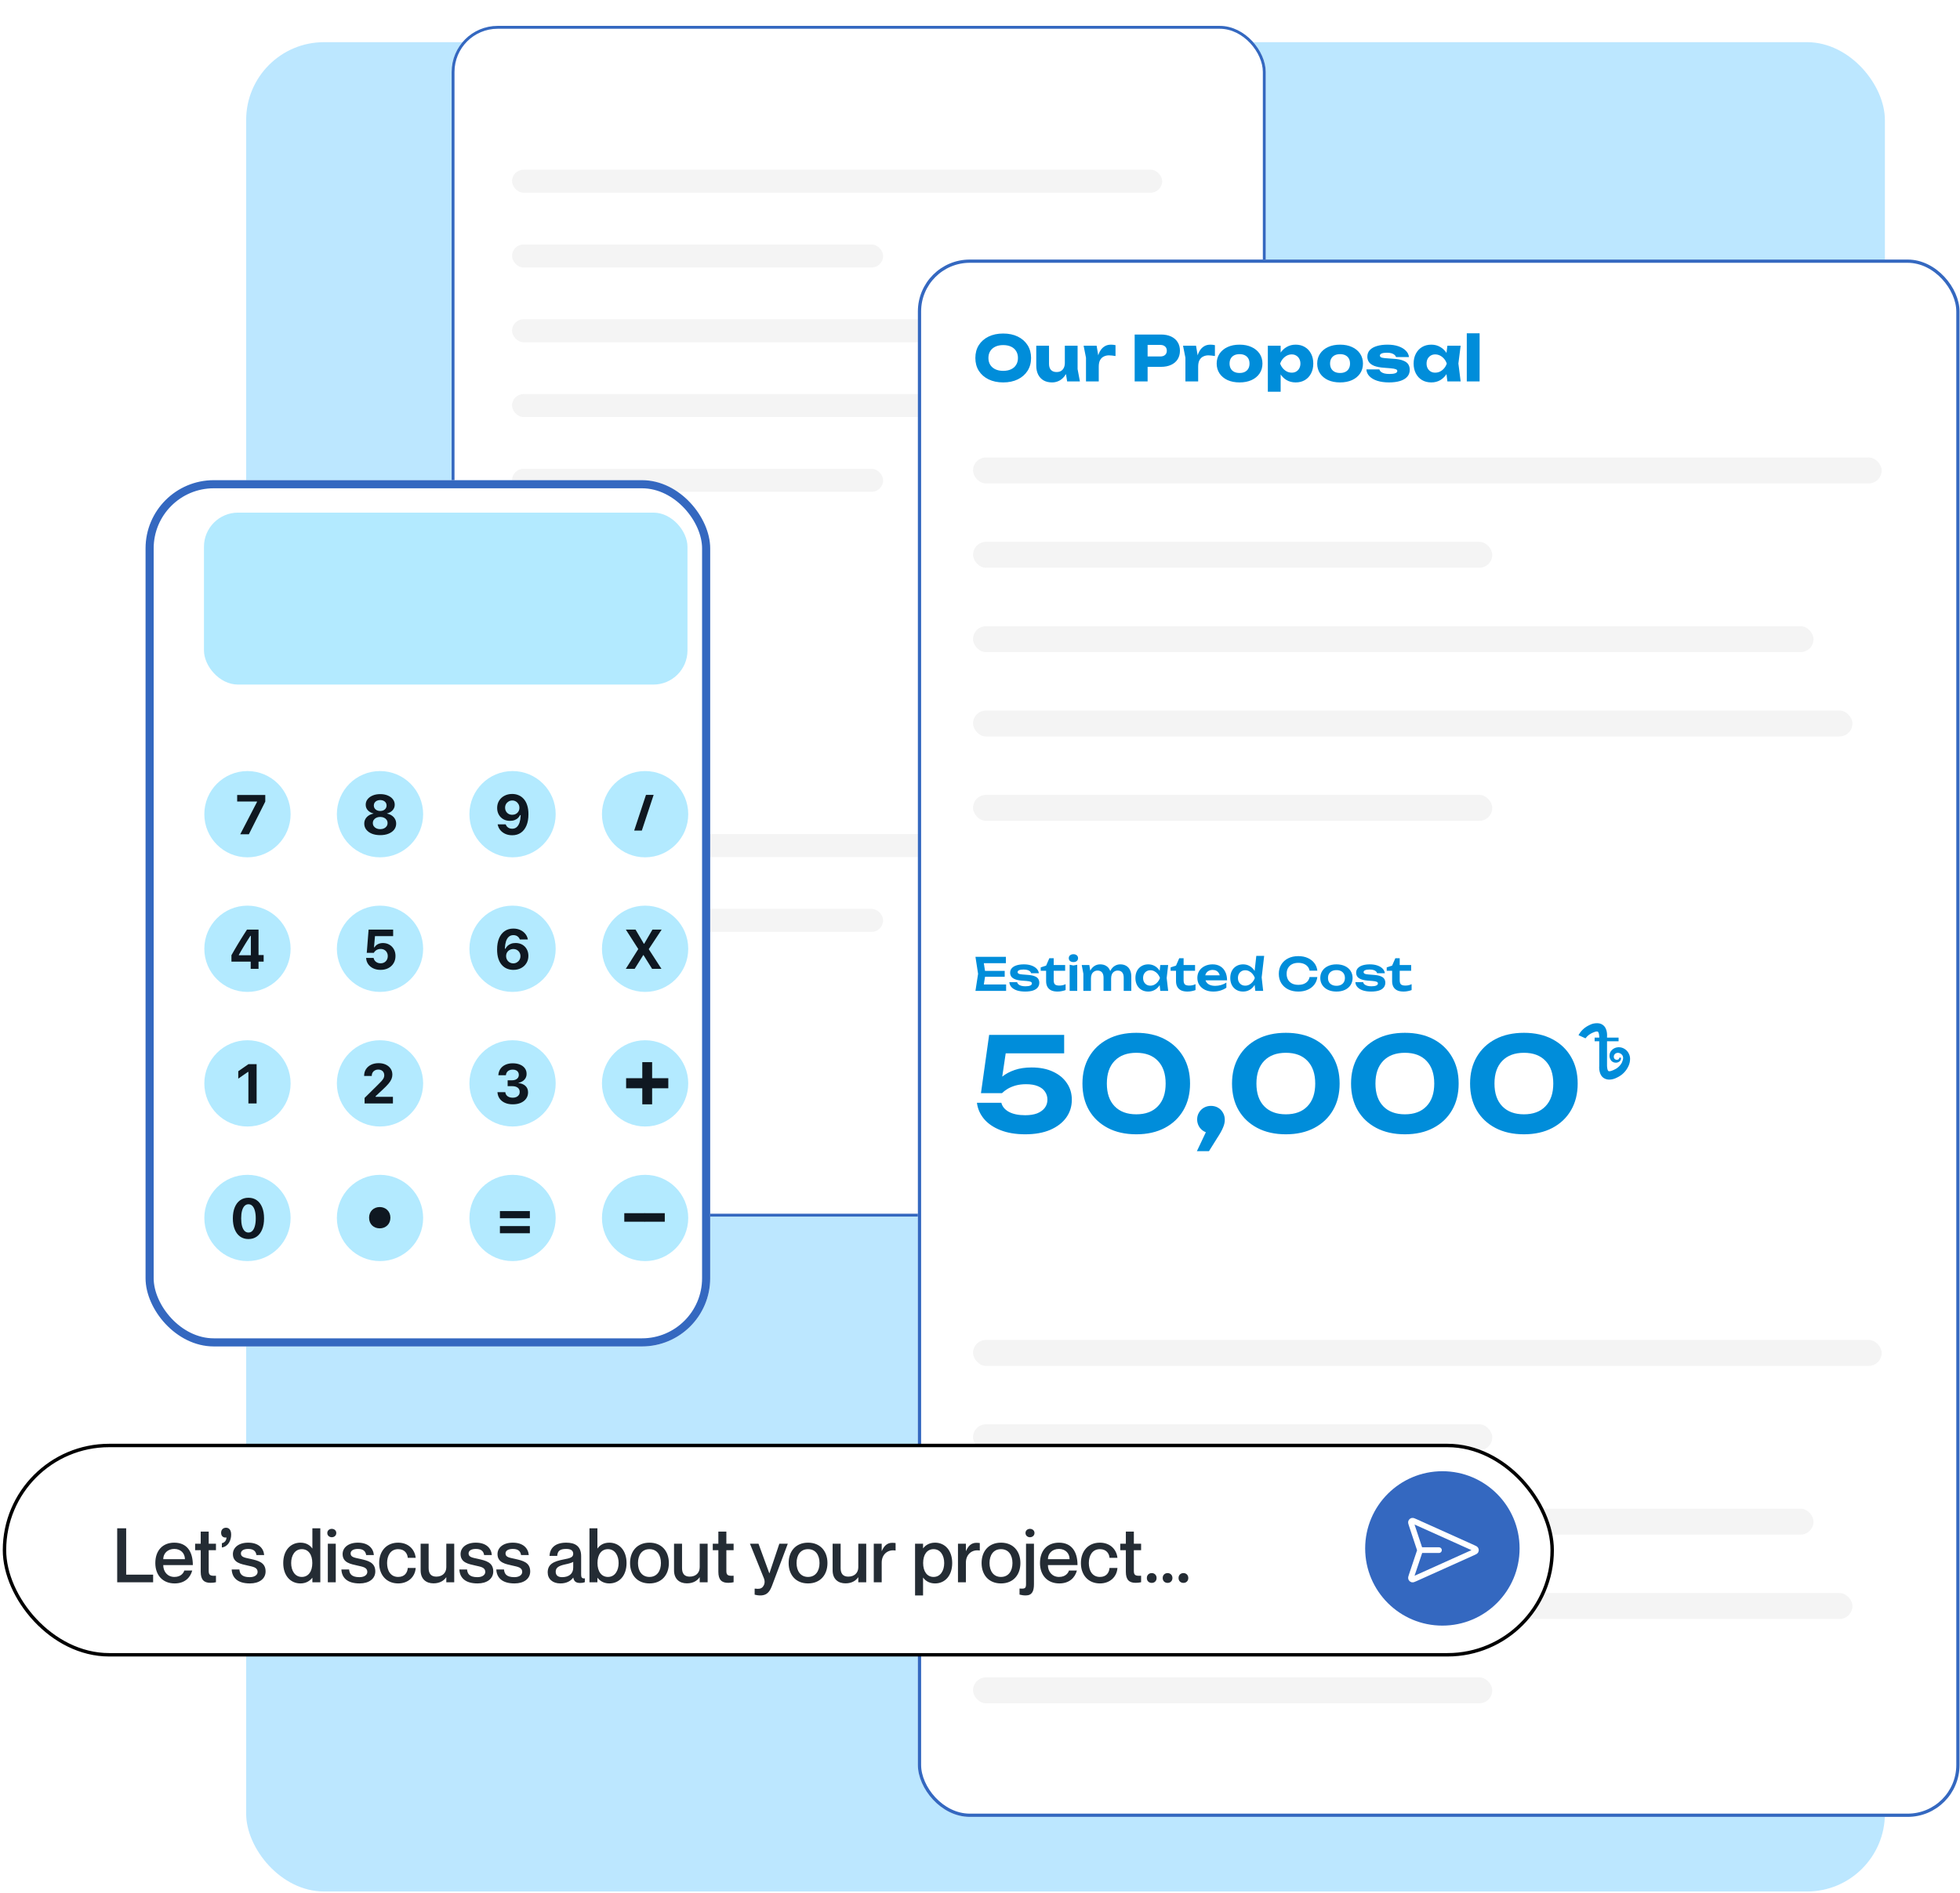 <svg width="589" height="569" viewBox="0 0 589 569" fill="none" xmlns="http://www.w3.org/2000/svg">
<g clip-path="url(#clip0_48_154)">
<rect x="73.971" y="12.676" width="492.461" height="555.847" rx="23.404" fill="#BCE7FF"/>
<g filter="url(#filter0_d_48_154)">
<rect x="130.531" width="244.643" height="357.888" rx="13.831" fill="white"/>
<rect x="130.963" y="0.432" width="243.779" height="357.023" rx="13.399" stroke="#3468C0" stroke-width="0.864"/>
</g>
<rect opacity="0.3" x="153.872" y="51.003" width="195.369" height="6.916" rx="3.458" fill="#D9D9D9"/>
<rect opacity="0.3" x="153.872" y="73.479" width="111.516" height="6.916" rx="3.458" fill="#D9D9D9"/>
<rect opacity="0.3" x="153.872" y="95.955" width="180.673" height="6.916" rx="3.458" fill="#D9D9D9"/>
<rect opacity="0.3" x="153.872" y="118.431" width="189.317" height="6.916" rx="3.458" fill="#D9D9D9"/>
<rect opacity="0.3" x="153.872" y="140.907" width="111.516" height="6.916" rx="3.458" fill="#D9D9D9"/>
<rect opacity="0.3" x="153.872" y="250.694" width="195.369" height="6.916" rx="3.458" fill="#D9D9D9"/>
<rect opacity="0.3" x="153.872" y="273.17" width="111.516" height="6.916" rx="3.458" fill="#D9D9D9"/>
<g filter="url(#filter1_d_48_154)">
<rect x="269.98" y="69.237" width="313.03" height="468.082" rx="15.603" fill="white"/>
<rect x="270.468" y="69.724" width="312.055" height="467.107" rx="15.115" stroke="#3468C0" stroke-width="0.975"/>
</g>
<path d="M301.925 291.818V293.592H294.594V291.818H301.925ZM296.15 292.705L295.468 297.047L294.458 295.9H302.349V297.825H293.133L293.925 292.705L293.133 287.585H302.28V289.51H294.458L295.468 288.364L296.15 292.705ZM312.321 295.381C312.321 295.936 312.157 296.414 311.83 296.814C311.511 297.215 311.033 297.52 310.396 297.729C309.759 297.929 308.981 298.029 308.062 298.029C307.115 298.029 306.291 297.916 305.591 297.688C304.89 297.452 304.344 297.119 303.952 296.692C303.561 296.264 303.352 295.768 303.324 295.203H305.645C305.7 295.458 305.836 295.681 306.055 295.872C306.273 296.054 306.555 296.196 306.901 296.296C307.256 296.396 307.666 296.446 308.13 296.446C308.776 296.446 309.263 296.373 309.591 296.227C309.927 296.082 310.096 295.863 310.096 295.572C310.096 295.363 309.977 295.203 309.741 295.094C309.513 294.985 309.09 294.903 308.471 294.848L307.024 294.739C306.159 294.666 305.472 294.521 304.963 294.302C304.453 294.084 304.089 293.811 303.87 293.483C303.661 293.146 303.556 292.778 303.556 292.377C303.556 291.822 303.729 291.358 304.075 290.985C304.421 290.612 304.903 290.33 305.522 290.138C306.15 289.947 306.874 289.852 307.693 289.852C308.53 289.852 309.277 289.965 309.932 290.193C310.587 290.421 311.111 290.735 311.502 291.135C311.902 291.536 312.13 292 312.185 292.528H309.864C309.827 292.336 309.723 292.159 309.55 291.995C309.386 291.822 309.145 291.681 308.826 291.572C308.508 291.463 308.093 291.408 307.584 291.408C307.01 291.408 306.569 291.476 306.259 291.613C305.95 291.74 305.795 291.936 305.795 292.2C305.795 292.382 305.891 292.532 306.082 292.65C306.273 292.76 306.628 292.837 307.147 292.883L309.031 293.033C309.868 293.106 310.528 293.247 311.011 293.456C311.493 293.656 311.83 293.92 312.021 294.248C312.221 294.575 312.321 294.953 312.321 295.381ZM312.743 291.777V290.766L314.368 290.234L315.337 288.009H316.648V290.056H320.088V291.777H316.648V294.603C316.648 295.203 316.771 295.627 317.016 295.872C317.271 296.109 317.708 296.227 318.327 296.227C318.718 296.227 319.064 296.191 319.365 296.118C319.665 296.045 319.952 295.941 320.225 295.804V297.579C319.961 297.688 319.61 297.788 319.173 297.879C318.737 297.979 318.286 298.029 317.822 298.029C317.012 298.029 316.352 297.902 315.842 297.647C315.342 297.383 314.969 297.019 314.723 296.555C314.486 296.091 314.368 295.549 314.368 294.93V291.777H312.743ZM321.441 289.975L322.574 290.193L323.721 289.975V297.825H321.441V289.975ZM322.574 289.169C322.165 289.169 321.828 289.064 321.564 288.855C321.309 288.637 321.182 288.35 321.182 287.995C321.182 287.631 321.309 287.344 321.564 287.135C321.828 286.916 322.165 286.807 322.574 286.807C322.993 286.807 323.33 286.916 323.585 287.135C323.839 287.344 323.967 287.631 323.967 287.995C323.967 288.35 323.839 288.637 323.585 288.855C323.33 289.064 322.993 289.169 322.574 289.169ZM325.072 290.056H327.352L327.844 293.019V297.825H325.564V292.678L325.072 290.056ZM330.615 289.852C331.307 289.852 331.898 290.002 332.39 290.302C332.881 290.593 333.255 291.012 333.509 291.558C333.773 292.104 333.905 292.755 333.905 293.511V297.825H331.625V293.852C331.625 293.151 331.471 292.623 331.161 292.268C330.861 291.904 330.419 291.722 329.837 291.722C329.427 291.722 329.072 291.822 328.772 292.022C328.472 292.214 328.24 292.482 328.076 292.828C327.921 293.174 327.844 293.588 327.844 294.07L327.093 293.674C327.184 292.855 327.393 292.164 327.721 291.599C328.048 291.035 328.458 290.603 328.95 290.302C329.45 290.002 330.005 289.852 330.615 289.852ZM336.663 289.852C337.355 289.852 337.946 290.002 338.438 290.302C338.939 290.593 339.316 291.012 339.571 291.558C339.835 292.104 339.967 292.755 339.967 293.511V297.825H337.687V293.852C337.687 293.151 337.532 292.623 337.223 292.268C336.923 291.904 336.481 291.722 335.899 291.722C335.489 291.722 335.134 291.822 334.834 292.022C334.533 292.214 334.301 292.482 334.137 292.828C333.983 293.174 333.905 293.588 333.905 294.07L333.154 293.674C333.245 292.855 333.455 292.164 333.782 291.599C334.11 291.035 334.52 290.603 335.011 290.302C335.512 290.002 336.062 289.852 336.663 289.852ZM348.686 297.825L348.358 294.985L348.727 293.947L348.358 292.923L348.686 290.056H351.048L350.597 293.947L351.048 297.825H348.686ZM349.287 293.947C349.141 294.767 348.873 295.486 348.481 296.105C348.099 296.714 347.612 297.188 347.02 297.524C346.438 297.861 345.783 298.029 345.054 298.029C344.299 298.029 343.63 297.861 343.048 297.524C342.465 297.178 342.01 296.701 341.682 296.091C341.364 295.472 341.204 294.757 341.204 293.947C341.204 293.128 341.364 292.414 341.682 291.804C342.01 291.185 342.465 290.707 343.048 290.371C343.63 290.025 344.299 289.852 345.054 289.852C345.783 289.852 346.438 290.02 347.02 290.357C347.612 290.694 348.103 291.171 348.495 291.79C348.886 292.4 349.15 293.119 349.287 293.947ZM343.512 293.947C343.512 294.403 343.603 294.803 343.785 295.149C343.976 295.495 344.235 295.768 344.563 295.968C344.891 296.159 345.268 296.255 345.696 296.255C346.124 296.255 346.524 296.159 346.898 295.968C347.28 295.768 347.617 295.495 347.908 295.149C348.199 294.803 348.427 294.403 348.59 293.947C348.427 293.492 348.199 293.092 347.908 292.746C347.617 292.391 347.28 292.118 346.898 291.927C346.524 291.727 346.124 291.627 345.696 291.627C345.268 291.627 344.891 291.727 344.563 291.927C344.235 292.118 343.976 292.391 343.785 292.746C343.603 293.092 343.512 293.492 343.512 293.947ZM351.78 291.777V290.766L353.405 290.234L354.374 288.009H355.685V290.056H359.125V291.777H355.685V294.603C355.685 295.203 355.808 295.627 356.054 295.872C356.309 296.109 356.745 296.227 357.364 296.227C357.756 296.227 358.102 296.191 358.402 296.118C358.702 296.045 358.989 295.941 359.262 295.804V297.579C358.998 297.688 358.648 297.788 358.211 297.879C357.774 297.979 357.323 298.029 356.859 298.029C356.049 298.029 355.389 297.902 354.88 297.647C354.379 297.383 354.006 297.019 353.76 296.555C353.523 296.091 353.405 295.549 353.405 294.93V291.777H351.78ZM364.608 298.029C363.688 298.029 362.865 297.861 362.136 297.524C361.417 297.178 360.849 296.696 360.43 296.077C360.02 295.458 359.816 294.739 359.816 293.92C359.816 293.11 360.011 292.4 360.403 291.79C360.803 291.181 361.349 290.707 362.041 290.371C362.733 290.025 363.52 289.852 364.403 289.852C365.304 289.852 366.077 290.052 366.724 290.452C367.37 290.844 367.866 291.399 368.212 292.118C368.567 292.837 368.744 293.683 368.744 294.657H361.645V293.142H367.516L366.628 293.688C366.592 293.233 366.478 292.846 366.287 292.528C366.105 292.209 365.854 291.963 365.536 291.79C365.217 291.617 364.844 291.531 364.416 291.531C363.952 291.531 363.547 291.627 363.201 291.818C362.865 292 362.601 292.259 362.41 292.596C362.227 292.923 362.136 293.31 362.136 293.756C362.136 294.293 362.255 294.753 362.491 295.135C362.728 295.517 363.074 295.809 363.529 296.009C363.984 296.209 364.535 296.309 365.181 296.309C365.763 296.309 366.351 296.227 366.942 296.064C367.534 295.891 368.066 295.649 368.539 295.34V296.869C368.03 297.233 367.434 297.52 366.751 297.729C366.077 297.929 365.363 298.029 364.608 298.029ZM377.232 297.825L376.904 294.889L377.341 293.961L376.918 292.828L377.532 287.312H379.894L379.143 293.784L379.594 297.825H377.232ZM377.791 293.947C377.646 294.767 377.377 295.486 376.986 296.105C376.604 296.714 376.117 297.188 375.525 297.524C374.943 297.861 374.287 298.029 373.559 298.029C372.804 298.029 372.135 297.861 371.552 297.524C370.97 297.178 370.515 296.701 370.187 296.091C369.868 295.472 369.709 294.757 369.709 293.947C369.709 293.128 369.868 292.414 370.187 291.804C370.515 291.185 370.97 290.707 371.552 290.371C372.135 290.025 372.804 289.852 373.559 289.852C374.287 289.852 374.943 290.02 375.525 290.357C376.117 290.694 376.608 291.171 377 291.79C377.391 292.4 377.655 293.119 377.791 293.947ZM372.016 293.947C372.016 294.403 372.107 294.803 372.289 295.149C372.481 295.495 372.74 295.768 373.068 295.968C373.395 296.159 373.773 296.255 374.201 296.255C374.629 296.255 375.029 296.159 375.402 295.968C375.784 295.768 376.121 295.495 376.412 295.149C376.704 294.803 376.931 294.403 377.095 293.947C376.931 293.492 376.704 293.092 376.412 292.746C376.121 292.391 375.784 292.118 375.402 291.927C375.029 291.727 374.629 291.627 374.201 291.627C373.773 291.627 373.395 291.727 373.068 291.927C372.74 292.118 372.481 292.391 372.289 292.746C372.107 293.092 372.016 293.492 372.016 293.947ZM395.874 293.661C395.774 294.525 395.469 295.29 394.959 295.954C394.458 296.61 393.794 297.119 392.966 297.483C392.147 297.847 391.209 298.029 390.153 298.029C388.988 298.029 387.964 297.807 387.082 297.361C386.208 296.915 385.525 296.296 385.034 295.504C384.542 294.703 384.296 293.77 384.296 292.705C384.296 291.64 384.542 290.712 385.034 289.92C385.525 289.119 386.208 288.496 387.082 288.05C387.964 287.604 388.988 287.381 390.153 287.381C391.209 287.381 392.147 287.563 392.966 287.927C393.794 288.291 394.458 288.8 394.959 289.456C395.469 290.111 395.774 290.876 395.874 291.749H393.539C393.448 291.267 393.252 290.853 392.952 290.507C392.652 290.152 392.265 289.879 391.792 289.688C391.318 289.497 390.768 289.401 390.14 289.401C389.421 289.401 388.797 289.538 388.269 289.811C387.75 290.075 387.35 290.457 387.068 290.958C386.786 291.449 386.645 292.032 386.645 292.705C386.645 293.379 386.786 293.966 387.068 294.466C387.35 294.958 387.75 295.34 388.269 295.613C388.797 295.877 389.421 296.009 390.14 296.009C390.768 296.009 391.318 295.918 391.792 295.736C392.265 295.545 392.652 295.276 392.952 294.93C393.252 294.575 393.448 294.152 393.539 293.661H395.874ZM401.62 298.029C400.655 298.029 399.809 297.861 399.081 297.524C398.352 297.178 397.784 296.701 397.374 296.091C396.964 295.472 396.76 294.757 396.76 293.947C396.76 293.128 396.964 292.414 397.374 291.804C397.784 291.185 398.352 290.707 399.081 290.371C399.809 290.025 400.655 289.852 401.62 289.852C402.585 289.852 403.431 290.025 404.159 290.371C404.887 290.707 405.452 291.185 405.852 291.804C406.262 292.414 406.467 293.128 406.467 293.947C406.467 294.757 406.262 295.472 405.852 296.091C405.452 296.701 404.887 297.178 404.159 297.524C403.431 297.861 402.585 298.029 401.62 298.029ZM401.62 296.296C402.148 296.296 402.598 296.2 402.972 296.009C403.354 295.818 403.645 295.549 403.845 295.203C404.055 294.848 404.159 294.43 404.159 293.947C404.159 293.456 404.055 293.037 403.845 292.691C403.645 292.336 403.354 292.063 402.972 291.872C402.598 291.681 402.148 291.586 401.62 291.586C401.101 291.586 400.651 291.681 400.268 291.872C399.886 292.063 399.59 292.336 399.381 292.691C399.181 293.037 399.081 293.456 399.081 293.947C399.081 294.43 399.181 294.848 399.381 295.203C399.59 295.549 399.886 295.818 400.268 296.009C400.651 296.2 401.101 296.296 401.62 296.296ZM416.301 295.381C416.301 295.936 416.137 296.414 415.809 296.814C415.491 297.215 415.013 297.52 414.376 297.729C413.739 297.929 412.96 298.029 412.041 298.029C411.095 298.029 410.271 297.916 409.57 297.688C408.869 297.452 408.323 297.119 407.932 296.692C407.54 296.264 407.331 295.768 407.304 295.203H409.625C409.679 295.458 409.816 295.681 410.034 295.872C410.253 296.054 410.535 296.196 410.881 296.296C411.236 296.396 411.645 296.446 412.109 296.446C412.756 296.446 413.242 296.373 413.57 296.227C413.907 296.082 414.075 295.863 414.075 295.572C414.075 295.363 413.957 295.203 413.72 295.094C413.493 294.985 413.07 294.903 412.451 294.848L411.003 294.739C410.139 294.666 409.452 294.521 408.942 294.302C408.432 294.084 408.068 293.811 407.85 293.483C407.64 293.146 407.536 292.778 407.536 292.377C407.536 291.822 407.709 291.358 408.055 290.985C408.4 290.612 408.883 290.33 409.502 290.138C410.13 289.947 410.853 289.852 411.672 289.852C412.51 289.852 413.256 289.965 413.911 290.193C414.567 290.421 415.09 290.735 415.481 291.135C415.882 291.536 416.109 292 416.164 292.528H413.843C413.807 292.336 413.702 292.159 413.529 291.995C413.365 291.822 413.124 291.681 412.806 291.572C412.487 291.463 412.073 291.408 411.563 291.408C410.99 291.408 410.548 291.476 410.239 291.613C409.929 291.74 409.775 291.936 409.775 292.2C409.775 292.382 409.87 292.532 410.061 292.65C410.253 292.76 410.608 292.837 411.126 292.883L413.01 293.033C413.848 293.106 414.508 293.247 414.99 293.456C415.472 293.656 415.809 293.92 416 294.248C416.2 294.575 416.301 294.953 416.301 295.381ZM416.723 291.777V290.766L418.347 290.234L419.317 288.009H420.627V290.056H424.068V291.777H420.627V294.603C420.627 295.203 420.75 295.627 420.996 295.872C421.251 296.109 421.688 296.227 422.306 296.227C422.698 296.227 423.044 296.191 423.344 296.118C423.644 296.045 423.931 295.941 424.204 295.804V297.579C423.94 297.688 423.59 297.788 423.153 297.879C422.716 297.979 422.266 298.029 421.801 298.029C420.991 298.029 420.331 297.902 419.822 297.647C419.321 297.383 418.948 297.019 418.702 296.555C418.466 296.091 418.347 295.549 418.347 294.93V291.777H416.723Z" fill="#008DDA"/>
<path d="M297.247 311.053H319.792V316.592H299.47L302.434 315.188L300.796 326.188H298.924C299.496 325.226 300.276 324.342 301.264 323.536C302.278 322.73 303.514 322.079 304.97 321.585C306.426 321.091 308.103 320.844 310.002 320.844C312.524 320.844 314.683 321.273 316.477 322.131C318.271 322.964 319.649 324.108 320.612 325.564C321.6 326.994 322.094 328.659 322.094 330.557C322.094 332.559 321.535 334.341 320.417 335.901C319.298 337.461 317.686 338.696 315.58 339.606C313.499 340.491 311.003 340.933 308.09 340.933C305.23 340.933 302.746 340.517 300.64 339.684C298.534 338.852 296.882 337.721 295.686 336.291C294.49 334.835 293.788 333.222 293.58 331.454H300.913C301.199 332.598 301.953 333.508 303.176 334.185C304.424 334.861 306.062 335.199 308.09 335.199C309.469 335.199 310.652 335.017 311.64 334.653C312.628 334.263 313.395 333.716 313.941 333.014C314.488 332.312 314.761 331.48 314.761 330.518C314.761 329.608 314.514 328.802 314.019 328.099C313.551 327.397 312.836 326.851 311.874 326.461C310.938 326.071 309.768 325.876 308.363 325.876C307.193 325.876 306.14 326.006 305.204 326.266C304.294 326.526 303.488 326.864 302.785 327.28C302.109 327.696 301.55 328.125 301.108 328.568H294.789L297.247 311.053ZM341.474 340.933C338.171 340.933 335.31 340.296 332.892 339.021C330.474 337.747 328.601 335.979 327.275 333.716C325.949 331.428 325.286 328.75 325.286 325.681C325.286 322.639 325.949 319.973 327.275 317.685C328.601 315.396 330.474 313.615 332.892 312.341C335.31 311.066 338.171 310.429 341.474 310.429C344.75 310.429 347.598 311.066 350.016 312.341C352.434 313.615 354.307 315.396 355.633 317.685C356.959 319.947 357.622 322.612 357.622 325.681C357.622 328.724 356.959 331.389 355.633 333.677C354.307 335.966 352.434 337.747 350.016 339.021C347.598 340.296 344.75 340.933 341.474 340.933ZM341.474 334.926C344.256 334.926 346.414 334.12 347.949 332.507C349.509 330.895 350.289 328.62 350.289 325.681C350.289 322.743 349.509 320.467 347.949 318.855C346.414 317.243 344.256 316.436 341.474 316.436C338.691 316.436 336.52 317.243 334.959 318.855C333.399 320.467 332.619 322.743 332.619 325.681C332.619 328.62 333.399 330.895 334.959 332.507C336.52 334.12 338.691 334.926 341.474 334.926ZM359.677 346.004L363.5 337.929L363.89 340.582C363.136 340.582 362.433 340.4 361.783 340.036C361.159 339.671 360.665 339.177 360.301 338.553C359.937 337.903 359.755 337.214 359.755 336.486C359.755 335.706 359.937 335.017 360.301 334.419C360.665 333.794 361.159 333.3 361.783 332.936C362.433 332.572 363.136 332.39 363.89 332.39C364.696 332.39 365.411 332.572 366.035 332.936C366.659 333.3 367.153 333.807 367.517 334.458C367.881 335.082 368.063 335.797 368.063 336.603C368.063 337.331 367.881 338.111 367.517 338.943C367.179 339.776 366.581 340.842 365.723 342.142L363.305 346.004H359.677ZM386.423 340.933C383.12 340.933 380.26 340.296 377.841 339.021C375.423 337.747 373.551 335.979 372.224 333.716C370.898 331.428 370.235 328.75 370.235 325.681C370.235 322.639 370.898 319.973 372.224 317.685C373.551 315.396 375.423 313.615 377.841 312.341C380.26 311.066 383.12 310.429 386.423 310.429C389.699 310.429 392.547 311.066 394.965 312.341C397.384 313.615 399.256 315.396 400.582 317.685C401.909 319.947 402.572 322.612 402.572 325.681C402.572 328.724 401.909 331.389 400.582 333.677C399.256 335.966 397.384 337.747 394.965 339.021C392.547 340.296 389.699 340.933 386.423 340.933ZM386.423 334.926C389.205 334.926 391.364 334.12 392.898 332.507C394.458 330.895 395.238 328.62 395.238 325.681C395.238 322.743 394.458 320.467 392.898 318.855C391.364 317.243 389.205 316.436 386.423 316.436C383.64 316.436 381.469 317.243 379.909 318.855C378.348 320.467 377.568 322.743 377.568 325.681C377.568 328.62 378.348 330.895 379.909 332.507C381.469 334.12 383.64 334.926 386.423 334.926ZM422.192 340.933C418.889 340.933 416.029 340.296 413.61 339.021C411.192 337.747 409.32 335.979 407.993 333.716C406.667 331.428 406.004 328.75 406.004 325.681C406.004 322.639 406.667 319.973 407.993 317.685C409.32 315.396 411.192 313.615 413.61 312.341C416.029 311.066 418.889 310.429 422.192 310.429C425.468 310.429 428.316 311.066 430.734 312.341C433.153 313.615 435.025 315.396 436.351 317.685C437.677 319.947 438.341 322.612 438.341 325.681C438.341 328.724 437.677 331.389 436.351 333.677C435.025 335.966 433.153 337.747 430.734 339.021C428.316 340.296 425.468 340.933 422.192 340.933ZM422.192 334.926C424.974 334.926 427.133 334.12 428.667 332.507C430.227 330.895 431.007 328.62 431.007 325.681C431.007 322.743 430.227 320.467 428.667 318.855C427.133 317.243 424.974 316.436 422.192 316.436C419.409 316.436 417.238 317.243 415.678 318.855C414.117 320.467 413.337 322.743 413.337 325.681C413.337 328.62 414.117 330.895 415.678 332.507C417.238 334.12 419.409 334.926 422.192 334.926ZM457.961 340.933C454.658 340.933 451.798 340.296 449.379 339.021C446.961 337.747 445.088 335.979 443.762 333.716C442.436 331.428 441.773 328.75 441.773 325.681C441.773 322.639 442.436 319.973 443.762 317.685C445.088 315.396 446.961 313.615 449.379 312.341C451.798 311.066 454.658 310.429 457.961 310.429C461.237 310.429 464.085 311.066 466.503 312.341C468.922 313.615 470.794 315.396 472.12 317.685C473.446 319.947 474.11 322.612 474.11 325.681C474.11 328.724 473.446 331.389 472.12 333.677C470.794 335.966 468.922 337.747 466.503 339.021C464.085 340.296 461.237 340.933 457.961 340.933ZM457.961 334.926C460.743 334.926 462.902 334.12 464.436 332.507C465.996 330.895 466.776 328.62 466.776 325.681C466.776 322.743 465.996 320.467 464.436 318.855C462.902 317.243 460.743 316.436 457.961 316.436C455.178 316.436 453.007 317.243 451.447 318.855C449.886 320.467 449.106 322.743 449.106 325.681C449.106 328.62 449.886 330.895 451.447 332.507C453.007 334.12 455.178 334.926 457.961 334.926Z" fill="#008DDA"/>
<mask id="path-15-outside-1_48_154" maskUnits="userSpaceOnUse" x="473.642" y="307.253" width="17" height="18" fill="black">
<rect fill="white" x="473.642" y="307.253" width="17" height="18"/>
<path d="M482.685 320.45C482.698 320.658 482.724 320.892 482.763 321.152C482.802 321.412 482.873 321.646 482.977 321.854C483.081 322.062 483.237 322.179 483.445 322.205L483.621 322.225C483.842 322.225 484.063 322.186 484.284 322.108C484.518 322.03 484.739 321.945 484.947 321.854C486.13 321.36 487.015 320.58 487.6 319.514C487.704 319.28 487.795 319.039 487.873 318.792C487.964 318.532 488.009 318.272 488.009 318.012C488.009 317.804 487.977 317.602 487.912 317.407C487.782 317.043 487.548 316.751 487.21 316.53C486.885 316.309 486.54 316.198 486.176 316.198C485.877 316.198 485.591 316.283 485.318 316.452C484.915 316.764 484.713 317.154 484.713 317.622C484.713 317.882 484.791 318.129 484.947 318.363C485.22 318.649 485.532 318.792 485.883 318.792C486.13 318.792 486.352 318.72 486.547 318.577C486.755 318.434 486.859 318.213 486.859 317.914C486.872 317.992 486.878 318.064 486.878 318.129C486.878 318.454 486.742 318.707 486.469 318.889C486.195 319.072 485.903 319.163 485.591 319.163C485.487 319.163 485.389 319.156 485.298 319.143C484.843 319.065 484.499 318.85 484.265 318.499C484.031 318.135 483.914 317.739 483.914 317.31C483.914 316.985 483.985 316.666 484.128 316.354C484.622 315.522 485.357 315.073 486.332 315.008H486.469C487.054 315.008 487.6 315.171 488.107 315.496C488.614 315.821 488.997 316.25 489.258 316.783C489.492 317.251 489.609 317.739 489.609 318.246C489.609 318.922 489.472 319.579 489.199 320.216C488.497 321.789 487.366 322.94 485.805 323.668C485.051 324.058 484.317 324.253 483.602 324.253C482.99 324.253 482.444 324.084 481.963 323.746C481.482 323.395 481.144 322.829 480.949 322.049C480.858 321.659 480.813 321.269 480.813 320.879L480.832 320.391V312.726H479.447V312.122H480.832V311.556C480.819 311.348 480.793 311.114 480.754 310.854C480.715 310.594 480.644 310.36 480.539 310.152C480.435 309.944 480.279 309.827 480.071 309.801L479.896 309.781C479.675 309.781 479.454 309.82 479.233 309.898C478.999 309.976 478.778 310.061 478.57 310.152C477.672 310.529 476.944 311.075 476.385 311.79L474.708 311.03C475.41 309.846 476.411 308.949 477.711 308.338C478.466 307.948 479.2 307.753 479.915 307.753C480.526 307.753 481.073 307.929 481.554 308.28C482.035 308.618 482.373 309.177 482.568 309.957C482.659 310.347 482.704 310.737 482.704 311.127L482.685 311.615V312.122H486.156V312.726H482.685V320.45Z"/>
</mask>
<path d="M482.685 320.45C482.698 320.658 482.724 320.892 482.763 321.152C482.802 321.412 482.873 321.646 482.977 321.854C483.081 322.062 483.237 322.179 483.445 322.205L483.621 322.225C483.842 322.225 484.063 322.186 484.284 322.108C484.518 322.03 484.739 321.945 484.947 321.854C486.13 321.36 487.015 320.58 487.6 319.514C487.704 319.28 487.795 319.039 487.873 318.792C487.964 318.532 488.009 318.272 488.009 318.012C488.009 317.804 487.977 317.602 487.912 317.407C487.782 317.043 487.548 316.751 487.21 316.53C486.885 316.309 486.54 316.198 486.176 316.198C485.877 316.198 485.591 316.283 485.318 316.452C484.915 316.764 484.713 317.154 484.713 317.622C484.713 317.882 484.791 318.129 484.947 318.363C485.22 318.649 485.532 318.792 485.883 318.792C486.13 318.792 486.352 318.72 486.547 318.577C486.755 318.434 486.859 318.213 486.859 317.914C486.872 317.992 486.878 318.064 486.878 318.129C486.878 318.454 486.742 318.707 486.469 318.889C486.195 319.072 485.903 319.163 485.591 319.163C485.487 319.163 485.389 319.156 485.298 319.143C484.843 319.065 484.499 318.85 484.265 318.499C484.031 318.135 483.914 317.739 483.914 317.31C483.914 316.985 483.985 316.666 484.128 316.354C484.622 315.522 485.357 315.073 486.332 315.008H486.469C487.054 315.008 487.6 315.171 488.107 315.496C488.614 315.821 488.997 316.25 489.258 316.783C489.492 317.251 489.609 317.739 489.609 318.246C489.609 318.922 489.472 319.579 489.199 320.216C488.497 321.789 487.366 322.94 485.805 323.668C485.051 324.058 484.317 324.253 483.602 324.253C482.99 324.253 482.444 324.084 481.963 323.746C481.482 323.395 481.144 322.829 480.949 322.049C480.858 321.659 480.813 321.269 480.813 320.879L480.832 320.391V312.726H479.447V312.122H480.832V311.556C480.819 311.348 480.793 311.114 480.754 310.854C480.715 310.594 480.644 310.36 480.539 310.152C480.435 309.944 480.279 309.827 480.071 309.801L479.896 309.781C479.675 309.781 479.454 309.82 479.233 309.898C478.999 309.976 478.778 310.061 478.57 310.152C477.672 310.529 476.944 311.075 476.385 311.79L474.708 311.03C475.41 309.846 476.411 308.949 477.711 308.338C478.466 307.948 479.2 307.753 479.915 307.753C480.526 307.753 481.073 307.929 481.554 308.28C482.035 308.618 482.373 309.177 482.568 309.957C482.659 310.347 482.704 310.737 482.704 311.127L482.685 311.615V312.122H486.156V312.726H482.685V320.45Z" fill="#008DDA"/>
<path d="M482.685 320.45H482.441V320.457L482.442 320.465L482.685 320.45ZM482.763 321.152L483.004 321.116H483.004L482.763 321.152ZM482.977 321.854L482.759 321.963L482.977 321.854ZM483.445 322.205L483.415 322.447L483.419 322.447L483.445 322.205ZM483.621 322.225L483.594 322.467L483.608 322.468H483.621V322.225ZM484.284 322.108L484.207 321.876L484.203 321.878L484.284 322.108ZM484.947 321.854L484.853 321.629L484.85 321.631L484.947 321.854ZM487.6 319.514L487.813 319.631L487.818 319.622L487.823 319.613L487.6 319.514ZM487.873 318.792L487.643 318.711L487.64 318.719L487.873 318.792ZM487.912 317.407L488.143 317.33L488.141 317.325L487.912 317.407ZM487.21 316.53L487.073 316.731L487.076 316.734L487.21 316.53ZM485.318 316.452L485.19 316.244L485.179 316.251L485.169 316.259L485.318 316.452ZM484.947 318.363L484.744 318.498L484.756 318.516L484.771 318.531L484.947 318.363ZM486.547 318.577L486.408 318.376L486.402 318.381L486.547 318.577ZM486.859 317.914L487.099 317.874L486.615 317.914H486.859ZM485.298 319.143L485.257 319.383L485.264 319.384L485.298 319.143ZM484.265 318.499L484.06 318.631L484.062 318.635L484.265 318.499ZM484.128 316.354L483.918 316.23L483.912 316.241L483.906 316.252L484.128 316.354ZM486.332 315.008V314.765H486.324L486.316 314.765L486.332 315.008ZM489.258 316.783L489.038 316.89L489.039 316.892L489.258 316.783ZM489.199 320.216L489.422 320.315L489.423 320.312L489.199 320.216ZM485.805 323.668L485.702 323.447L485.693 323.451L485.805 323.668ZM481.963 323.746L481.82 323.943L481.823 323.945L481.963 323.746ZM480.949 322.049L480.712 322.104L480.713 322.108L480.949 322.049ZM480.813 320.879L480.569 320.869V320.879H480.813ZM480.832 320.391L481.076 320.401V320.391H480.832ZM480.832 312.726H481.076V312.483H480.832V312.726ZM479.447 312.726H479.204V312.97H479.447V312.726ZM479.447 312.122V311.878H479.204V312.122H479.447ZM480.832 312.122V312.366H481.076V312.122H480.832ZM480.832 311.556H481.076V311.549L481.075 311.541L480.832 311.556ZM480.754 310.854L480.995 310.818L480.754 310.854ZM480.539 310.152L480.758 310.043L480.758 310.043L480.539 310.152ZM480.071 309.801L480.102 309.559L480.098 309.559L480.071 309.801ZM479.896 309.781L479.923 309.539L479.909 309.538H479.896V309.781ZM479.233 309.898L479.31 310.13L479.314 310.128L479.233 309.898ZM478.57 310.152L478.664 310.377L478.667 310.375L478.57 310.152ZM476.385 311.79L476.285 312.012L476.459 312.091L476.577 311.94L476.385 311.79ZM474.708 311.03L474.498 310.905L474.359 311.139L474.607 311.252L474.708 311.03ZM477.711 308.338L477.815 308.559L477.824 308.555L477.711 308.338ZM481.554 308.28L481.41 308.477L481.414 308.479L481.554 308.28ZM482.568 309.957L482.805 309.902L482.804 309.898L482.568 309.957ZM482.704 311.127L482.948 311.137V311.127H482.704ZM482.685 311.615L482.441 311.605V311.615H482.685ZM482.685 312.122H482.441V312.366H482.685V312.122ZM486.156 312.122H486.4V311.878H486.156V312.122ZM486.156 312.726V312.97H486.4V312.726H486.156ZM482.685 312.726V312.483H482.441V312.726H482.685ZM482.442 320.465C482.455 320.682 482.482 320.923 482.522 321.188L483.004 321.116C482.966 320.861 482.941 320.634 482.928 320.435L482.442 320.465ZM482.522 321.188C482.564 321.47 482.642 321.729 482.759 321.963L483.195 321.745C483.104 321.563 483.04 321.354 483.004 321.116L482.522 321.188ZM482.759 321.963C482.895 322.235 483.116 322.41 483.415 322.447L483.476 321.963C483.358 321.949 483.268 321.889 483.195 321.745L482.759 321.963ZM483.419 322.447L483.594 322.467L483.648 321.982L483.472 321.963L483.419 322.447ZM483.621 322.468C483.871 322.468 484.12 322.424 484.365 322.337L484.203 321.878C484.006 321.947 483.813 321.981 483.621 321.981V322.468ZM484.361 322.339C484.602 322.259 484.83 322.172 485.045 322.077L484.85 321.631C484.649 321.718 484.435 321.8 484.207 321.876L484.361 322.339ZM485.041 322.079C486.272 321.565 487.2 320.748 487.813 319.631L487.386 319.396C486.829 320.411 485.989 321.155 484.853 321.629L485.041 322.079ZM487.823 319.613C487.93 319.37 488.025 319.121 488.105 318.865L487.64 318.719C487.565 318.957 487.477 319.189 487.377 319.415L487.823 319.613ZM488.103 318.873C488.202 318.588 488.253 318.301 488.253 318.012H487.766C487.766 318.243 487.725 318.476 487.643 318.711L488.103 318.873ZM488.253 318.012C488.253 317.778 488.216 317.55 488.143 317.33L487.68 317.484C487.737 317.654 487.766 317.83 487.766 318.012H488.253ZM488.141 317.325C487.993 316.909 487.724 316.574 487.343 316.326L487.076 316.734C487.372 316.927 487.571 317.178 487.682 317.489L488.141 317.325ZM487.347 316.328C486.985 316.082 486.593 315.954 486.176 315.954V316.442C486.487 316.442 486.785 316.535 487.073 316.731L487.347 316.328ZM486.176 315.954C485.828 315.954 485.498 316.053 485.19 316.244L485.446 316.659C485.684 316.512 485.926 316.442 486.176 316.442V315.954ZM485.169 316.259C484.712 316.612 484.469 317.071 484.469 317.622H484.957C484.957 317.237 485.118 316.915 485.467 316.644L485.169 316.259ZM484.469 317.622C484.469 317.934 484.564 318.227 484.744 318.498L485.15 318.228C485.018 318.03 484.957 317.83 484.957 317.622H484.469ZM484.771 318.531C485.084 318.859 485.457 319.036 485.883 319.036V318.548C485.608 318.548 485.357 318.439 485.124 318.195L484.771 318.531ZM485.883 319.036C486.181 319.036 486.453 318.948 486.691 318.774L486.402 318.381C486.25 318.493 486.08 318.548 485.883 318.548V319.036ZM486.685 318.778C486.972 318.581 487.102 318.277 487.102 317.914H486.615C486.615 318.15 486.537 318.288 486.408 318.377L486.685 318.778ZM486.618 317.954C486.629 318.022 486.634 318.08 486.634 318.129H487.122C487.122 318.048 487.114 317.963 487.099 317.874L486.618 317.954ZM486.634 318.129C486.634 318.371 486.539 318.549 486.333 318.687L486.604 319.092C486.944 318.866 487.122 318.536 487.122 318.129H486.634ZM486.333 318.687C486.098 318.843 485.852 318.919 485.591 318.919V319.406C485.954 319.406 486.293 319.3 486.604 319.092L486.333 318.687ZM485.591 318.919C485.497 318.919 485.411 318.913 485.333 318.902L485.264 319.384C485.368 319.399 485.477 319.406 485.591 319.406V318.919ZM485.34 318.903C484.944 318.835 484.661 318.654 484.467 318.364L484.062 318.635C484.337 319.047 484.743 319.295 485.257 319.383L485.34 318.903ZM484.47 318.368C484.261 318.042 484.157 317.692 484.157 317.31H483.67C483.67 317.786 483.8 318.228 484.06 318.631L484.47 318.368ZM484.157 317.31C484.157 317.022 484.22 316.738 484.35 316.456L483.906 316.252C483.75 316.595 483.67 316.948 483.67 317.31H484.157ZM484.338 316.479C484.79 315.716 485.452 315.311 486.348 315.252L486.316 314.765C485.261 314.835 484.454 315.328 483.918 316.23L484.338 316.479ZM486.332 315.252H486.469V314.765H486.332V315.252ZM486.469 315.252C487.006 315.252 487.506 315.4 487.975 315.701L488.238 315.291C487.693 314.941 487.102 314.765 486.469 314.765V315.252ZM487.975 315.701C488.445 316.002 488.798 316.398 489.038 316.89L489.477 316.676C489.197 316.102 488.783 315.639 488.238 315.291L487.975 315.701ZM489.039 316.892C489.257 317.328 489.365 317.778 489.365 318.246H489.852C489.852 317.7 489.726 317.175 489.476 316.674L489.039 316.892ZM489.365 318.246C489.365 318.888 489.235 319.512 488.975 320.12L489.423 320.312C489.709 319.645 489.852 318.956 489.852 318.246H489.365ZM488.976 320.116C488.298 321.636 487.209 322.744 485.702 323.447L485.909 323.889C487.522 323.136 488.696 321.942 489.422 320.315L488.976 320.116ZM485.693 323.451C484.967 323.827 484.271 324.009 483.602 324.009V324.497C484.362 324.497 485.135 324.289 485.917 323.884L485.693 323.451ZM483.602 324.009C483.038 324.009 482.542 323.854 482.103 323.546L481.823 323.945C482.347 324.313 482.942 324.497 483.602 324.497V324.009ZM482.107 323.549C481.686 323.242 481.372 322.734 481.186 321.99L480.713 322.108C480.917 322.924 481.278 323.548 481.82 323.943L482.107 323.549ZM481.186 321.994C481.1 321.621 481.056 321.25 481.056 320.879H480.569C480.569 321.288 480.617 321.697 480.712 322.104L481.186 321.994ZM481.056 320.889L481.076 320.401L480.588 320.382L480.569 320.869L481.056 320.889ZM481.076 320.391V312.726H480.588V320.391H481.076ZM480.832 312.483H479.447V312.97H480.832V312.483ZM479.691 312.726V312.122H479.204V312.726H479.691ZM479.447 312.366H480.832V311.878H479.447V312.366ZM481.076 312.122V311.556H480.588V312.122H481.076ZM481.075 311.541C481.062 311.324 481.035 311.083 480.995 310.818L480.513 310.89C480.551 311.145 480.576 311.372 480.589 311.571L481.075 311.541ZM480.995 310.818C480.953 310.536 480.874 310.277 480.758 310.043L480.321 310.261C480.413 310.443 480.477 310.652 480.513 310.89L480.995 310.818ZM480.758 310.043C480.622 309.771 480.4 309.596 480.102 309.559L480.041 310.043C480.158 310.057 480.249 310.116 480.321 310.261L480.758 310.043ZM480.098 309.559L479.923 309.539L479.869 310.024L480.044 310.043L480.098 309.559ZM479.896 309.538C479.646 309.538 479.397 309.582 479.152 309.669L479.314 310.128C479.51 310.059 479.704 310.025 479.896 310.025V309.538ZM479.156 309.667C478.915 309.747 478.687 309.834 478.472 309.929L478.667 310.375C478.868 310.287 479.082 310.206 479.31 310.13L479.156 309.667ZM478.475 309.927C477.543 310.319 476.78 310.89 476.193 311.64L476.577 311.94C477.109 311.26 477.802 310.739 478.664 310.377L478.475 309.927ZM476.486 311.568L474.809 310.808L474.607 311.252L476.285 312.012L476.486 311.568ZM474.918 311.154C475.594 310.015 476.557 309.15 477.815 308.559L477.608 308.118C476.265 308.748 475.226 309.678 474.498 310.905L474.918 311.154ZM477.824 308.555C478.549 308.179 479.246 307.997 479.915 307.997V307.509C479.155 307.509 478.382 307.717 477.599 308.122L477.824 308.555ZM479.915 307.997C480.476 307.997 480.972 308.157 481.41 308.477L481.697 308.083C481.173 307.7 480.577 307.509 479.915 307.509V307.997ZM481.414 308.479C481.832 308.773 482.145 309.272 482.331 310.016L482.804 309.898C482.6 309.082 482.238 308.463 481.694 308.08L481.414 308.479ZM482.33 310.012C482.417 310.385 482.461 310.756 482.461 311.127H482.948C482.948 310.718 482.9 310.309 482.805 309.902L482.33 310.012ZM482.461 311.117L482.441 311.605L482.928 311.624L482.948 311.137L482.461 311.117ZM482.441 311.615V312.122H482.929V311.615H482.441ZM482.685 312.366H486.156V311.878H482.685V312.366ZM485.913 312.122V312.726H486.4V312.122H485.913ZM486.156 312.483H482.685V312.97H486.156V312.483ZM482.441 312.726V320.45H482.929V312.726H482.441Z" fill="#008DDA" mask="url(#path-15-outside-1_48_154)"/>
<path d="M301.467 114.942C299.801 114.942 298.335 114.635 297.07 114.021C295.817 113.407 294.84 112.549 294.138 111.447C293.449 110.344 293.105 109.06 293.105 107.594C293.105 106.129 293.449 104.844 294.138 103.742C294.84 102.64 295.817 101.781 297.07 101.168C298.335 100.554 299.801 100.247 301.467 100.247C303.146 100.247 304.612 100.554 305.864 101.168C307.117 101.781 308.094 102.64 308.796 103.742C309.497 104.844 309.848 106.129 309.848 107.594C309.848 109.06 309.497 110.344 308.796 111.447C308.094 112.549 307.117 113.407 305.864 114.021C304.612 114.635 303.146 114.942 301.467 114.942ZM301.467 111.465C302.382 111.465 303.171 111.309 303.835 110.996C304.499 110.682 305.006 110.238 305.357 109.661C305.72 109.085 305.902 108.396 305.902 107.594C305.902 106.793 305.72 106.103 305.357 105.527C305.006 104.951 304.499 104.506 303.835 104.193C303.171 103.88 302.382 103.723 301.467 103.723C300.565 103.723 299.782 103.88 299.118 104.193C298.454 104.506 297.941 104.951 297.577 105.527C297.214 106.103 297.032 106.793 297.032 107.594C297.032 108.396 297.214 109.085 297.577 109.661C297.941 110.238 298.454 110.682 299.118 110.996C299.782 111.309 300.565 111.465 301.467 111.465ZM316.161 114.942C315.158 114.942 314.3 114.735 313.586 114.322C312.885 113.908 312.346 113.326 311.97 112.574C311.594 111.81 311.406 110.92 311.406 109.906V103.911H315.24V109.361C315.24 110.15 315.434 110.758 315.822 111.183C316.211 111.609 316.768 111.822 317.495 111.822C318.033 111.822 318.484 111.716 318.848 111.503C319.211 111.277 319.493 110.958 319.693 110.545C319.894 110.131 319.994 109.636 319.994 109.06L321.178 109.68C321.04 110.82 320.727 111.785 320.238 112.574C319.762 113.351 319.173 113.94 318.472 114.34C317.77 114.741 317 114.942 316.161 114.942ZM320.689 114.641L319.994 110.338V103.911H323.828V110.939L324.523 114.641H320.689ZM325.638 103.911H329.547L330.186 107.745V114.641H326.352V107.519L325.638 103.911ZM335.222 103.742V107.012C334.846 106.937 334.489 106.886 334.151 106.861C333.825 106.824 333.524 106.805 333.249 106.805C332.697 106.805 332.19 106.918 331.726 107.143C331.263 107.356 330.887 107.713 330.599 108.214C330.323 108.716 330.186 109.386 330.186 110.225L329.453 109.323C329.553 108.546 329.703 107.82 329.904 107.143C330.104 106.454 330.373 105.847 330.712 105.321C331.062 104.782 331.495 104.362 332.008 104.061C332.522 103.748 333.148 103.592 333.887 103.592C334.1 103.592 334.32 103.604 334.545 103.629C334.771 103.654 334.996 103.692 335.222 103.742ZM348.89 100.547C350.068 100.547 351.083 100.748 351.935 101.149C352.799 101.55 353.457 102.12 353.908 102.859C354.359 103.585 354.584 104.437 354.584 105.414C354.584 106.379 354.359 107.231 353.908 107.97C353.457 108.697 352.799 109.26 351.935 109.661C351.083 110.062 350.068 110.263 348.89 110.263H342.783V107.143H348.646C349.273 107.143 349.761 106.993 350.112 106.692C350.463 106.379 350.638 105.953 350.638 105.414C350.638 104.863 350.463 104.437 350.112 104.137C349.761 103.823 349.273 103.667 348.646 103.667H343.121L344.869 101.863V114.641H340.979V100.547H348.89ZM355.514 103.911H359.422L360.061 107.745V114.641H356.228V107.519L355.514 103.911ZM365.097 103.742V107.012C364.721 106.937 364.364 106.886 364.026 106.861C363.7 106.824 363.4 106.805 363.124 106.805C362.573 106.805 362.066 106.918 361.602 107.143C361.138 107.356 360.763 107.713 360.475 108.214C360.199 108.716 360.061 109.386 360.061 110.225L359.328 109.323C359.428 108.546 359.579 107.82 359.779 107.143C359.98 106.454 360.249 105.847 360.587 105.321C360.938 104.782 361.37 104.362 361.884 104.061C362.398 103.748 363.024 103.592 363.763 103.592C363.976 103.592 364.195 103.604 364.421 103.629C364.646 103.654 364.872 103.692 365.097 103.742ZM372.503 114.942C371.125 114.942 369.922 114.71 368.895 114.246C367.868 113.77 367.066 113.106 366.49 112.255C365.914 111.39 365.625 110.4 365.625 109.286C365.625 108.146 365.914 107.15 366.49 106.298C367.066 105.446 367.868 104.782 368.895 104.306C369.922 103.83 371.125 103.592 372.503 103.592C373.869 103.592 375.065 103.83 376.092 104.306C377.132 104.782 377.94 105.446 378.516 106.298C379.093 107.15 379.381 108.146 379.381 109.286C379.381 110.4 379.093 111.39 378.516 112.255C377.94 113.106 377.132 113.77 376.092 114.246C375.065 114.71 373.869 114.942 372.503 114.942ZM372.503 112.104C373.13 112.104 373.662 111.992 374.1 111.766C374.551 111.541 374.896 111.215 375.134 110.789C375.372 110.363 375.491 109.862 375.491 109.286C375.491 108.684 375.372 108.177 375.134 107.763C374.896 107.337 374.551 107.012 374.1 106.786C373.662 106.561 373.13 106.448 372.503 106.448C371.877 106.448 371.338 106.561 370.887 106.786C370.436 107.012 370.092 107.337 369.854 107.763C369.616 108.177 369.497 108.678 369.497 109.267C369.497 109.856 369.616 110.363 369.854 110.789C370.092 111.215 370.436 111.541 370.887 111.766C371.338 111.992 371.877 112.104 372.503 112.104ZM380.997 103.911H384.849V106.993L384.68 107.444V110.451L384.849 111.334V117.742H380.997V103.911ZM383.628 109.286C383.79 108.12 384.129 107.118 384.642 106.279C385.169 105.427 385.832 104.769 386.634 104.306C387.436 103.83 388.344 103.592 389.359 103.592C390.411 103.592 391.332 103.83 392.121 104.306C392.923 104.782 393.543 105.446 393.982 106.298C394.433 107.15 394.658 108.146 394.658 109.286C394.658 110.4 394.433 111.39 393.982 112.255C393.543 113.106 392.923 113.77 392.121 114.246C391.332 114.71 390.411 114.942 389.359 114.942C388.344 114.942 387.436 114.71 386.634 114.246C385.832 113.77 385.175 113.106 384.661 112.255C384.148 111.403 383.803 110.413 383.628 109.286ZM390.787 109.286C390.787 108.747 390.674 108.271 390.449 107.857C390.236 107.444 389.929 107.118 389.528 106.88C389.14 106.642 388.695 106.523 388.194 106.523C387.68 106.523 387.192 106.642 386.728 106.88C386.265 107.118 385.858 107.444 385.507 107.857C385.156 108.271 384.887 108.747 384.699 109.286C384.887 109.812 385.156 110.281 385.507 110.695C385.858 111.108 386.265 111.434 386.728 111.672C387.192 111.898 387.68 112.01 388.194 112.01C388.695 112.01 389.14 111.898 389.528 111.672C389.929 111.434 390.236 111.108 390.449 110.695C390.674 110.281 390.787 109.812 390.787 109.286ZM402.709 114.942C401.331 114.942 400.128 114.71 399.101 114.246C398.074 113.77 397.272 113.106 396.696 112.255C396.12 111.39 395.831 110.4 395.831 109.286C395.831 108.146 396.12 107.15 396.696 106.298C397.272 105.446 398.074 104.782 399.101 104.306C400.128 103.83 401.331 103.592 402.709 103.592C404.075 103.592 405.271 103.83 406.298 104.306C407.338 104.782 408.146 105.446 408.722 106.298C409.299 107.15 409.587 108.146 409.587 109.286C409.587 110.4 409.299 111.39 408.722 112.255C408.146 113.106 407.338 113.77 406.298 114.246C405.271 114.71 404.075 114.942 402.709 114.942ZM402.709 112.104C403.335 112.104 403.868 111.992 404.306 111.766C404.757 111.541 405.102 111.215 405.34 110.789C405.578 110.363 405.697 109.862 405.697 109.286C405.697 108.684 405.578 108.177 405.34 107.763C405.102 107.337 404.757 107.012 404.306 106.786C403.868 106.561 403.335 106.448 402.709 106.448C402.083 106.448 401.544 106.561 401.093 106.786C400.642 107.012 400.298 107.337 400.059 107.763C399.821 108.177 399.702 108.678 399.702 109.267C399.702 109.856 399.821 110.363 400.059 110.789C400.298 111.215 400.642 111.541 401.093 111.766C401.544 111.992 402.083 112.104 402.709 112.104ZM423.643 111.146C423.643 111.973 423.392 112.668 422.891 113.232C422.39 113.795 421.676 114.221 420.749 114.51C419.822 114.798 418.707 114.942 417.404 114.942C416.063 114.942 414.886 114.779 413.871 114.453C412.869 114.127 412.086 113.67 411.522 113.081C410.958 112.493 410.658 111.81 410.62 111.033H414.51C414.598 111.321 414.767 111.572 415.017 111.785C415.28 111.985 415.625 112.142 416.051 112.255C416.477 112.355 416.984 112.405 417.573 112.405C418.337 112.405 418.914 112.33 419.302 112.179C419.703 112.029 419.903 111.804 419.903 111.503C419.903 111.265 419.753 111.09 419.452 110.977C419.152 110.851 418.638 110.758 417.911 110.695L416.013 110.545C414.748 110.457 413.74 110.269 412.988 109.981C412.249 109.68 411.716 109.298 411.391 108.835C411.065 108.358 410.902 107.82 410.902 107.218C410.902 106.404 411.153 105.734 411.654 105.208C412.167 104.669 412.875 104.268 413.777 104.005C414.692 103.729 415.757 103.592 416.972 103.592C418.174 103.592 419.246 103.748 420.185 104.061C421.125 104.375 421.876 104.813 422.44 105.377C423.004 105.928 423.33 106.58 423.417 107.331H419.527C419.465 107.093 419.327 106.88 419.114 106.692C418.901 106.492 418.607 106.329 418.231 106.204C417.855 106.078 417.373 106.016 416.784 106.016C416.095 106.016 415.569 106.091 415.205 106.241C414.855 106.392 414.679 106.605 414.679 106.88C414.679 107.093 414.786 107.262 414.999 107.388C415.224 107.513 415.638 107.601 416.239 107.651L418.738 107.839C419.978 107.914 420.956 108.095 421.67 108.384C422.384 108.659 422.891 109.029 423.192 109.492C423.492 109.956 423.643 110.507 423.643 111.146ZM434.956 114.641L434.468 110.77L434.975 109.286L434.468 107.801L434.956 103.911H438.94L438.263 109.267L438.94 114.641H434.956ZM435.858 109.286C435.683 110.413 435.332 111.403 434.806 112.255C434.292 113.106 433.634 113.77 432.833 114.246C432.043 114.71 431.141 114.942 430.127 114.942C429.074 114.942 428.147 114.71 427.346 114.246C426.556 113.77 425.936 113.106 425.485 112.255C425.034 111.39 424.809 110.4 424.809 109.286C424.809 108.146 425.034 107.15 425.485 106.298C425.936 105.446 426.556 104.782 427.346 104.306C428.147 103.83 429.074 103.592 430.127 103.592C431.141 103.592 432.043 103.83 432.833 104.306C433.634 104.769 434.298 105.427 434.825 106.279C435.351 107.118 435.695 108.12 435.858 109.286ZM428.699 109.286C428.699 109.812 428.805 110.281 429.018 110.695C429.243 111.108 429.55 111.434 429.939 111.672C430.327 111.898 430.772 112.01 431.273 112.01C431.799 112.01 432.294 111.898 432.758 111.672C433.221 111.434 433.628 111.108 433.979 110.695C434.33 110.281 434.593 109.812 434.768 109.286C434.593 108.747 434.33 108.271 433.979 107.857C433.628 107.444 433.221 107.118 432.758 106.88C432.294 106.642 431.799 106.523 431.273 106.523C430.772 106.523 430.327 106.642 429.939 106.88C429.55 107.118 429.243 107.444 429.018 107.857C428.805 108.271 428.699 108.747 428.699 109.286ZM440.785 100.172H444.637V114.641H440.785V100.172Z" fill="#008DDA"/>
<rect opacity="0.3" x="292.41" y="137.499" width="273.048" height="7.801" rx="3.901" fill="#D9D9D9"/>
<rect opacity="0.3" x="292.41" y="162.854" width="156.027" height="7.801" rx="3.901" fill="#D9D9D9"/>
<rect opacity="0.3" x="292.41" y="188.208" width="252.569" height="7.801" rx="3.901" fill="#D9D9D9"/>
<rect opacity="0.3" x="292.41" y="213.562" width="264.271" height="7.801" rx="3.901" fill="#D9D9D9"/>
<rect opacity="0.3" x="292.41" y="238.917" width="156.027" height="7.801" rx="3.901" fill="#D9D9D9"/>
<rect opacity="0.3" x="292.41" y="402.745" width="273.048" height="7.801" rx="3.901" fill="#D9D9D9"/>
<rect opacity="0.3" x="292.41" y="428.1" width="156.027" height="7.801" rx="3.901" fill="#D9D9D9"/>
<rect opacity="0.3" x="292.41" y="453.454" width="252.569" height="7.801" rx="3.901" fill="#D9D9D9"/>
<rect opacity="0.3" x="292.41" y="478.809" width="264.271" height="7.801" rx="3.901" fill="#D9D9D9"/>
<rect opacity="0.3" x="292.41" y="504.163" width="156.027" height="7.801" rx="3.901" fill="#D9D9D9"/>
<rect x="1.349" y="434.466" width="465.1" height="62.907" rx="31.454" fill="white" stroke="black" stroke-width="1.031"/>
<path d="M35.218 459.364H37.918V473.294H46.018V475.586H35.218V459.364ZM52.415 473.975C54.389 473.975 55.183 472.75 55.387 472.047H57.769C57.179 474.247 55.455 475.926 52.483 475.926C48.876 475.926 46.675 473.431 46.675 469.801C46.675 466.034 48.876 463.675 52.37 463.675C56.113 463.675 57.951 466.284 57.951 470.413H49.057C49.057 472.364 50.305 473.975 52.415 473.975ZM52.37 465.558C50.441 465.558 49.057 466.851 49.057 468.643H55.569C55.569 466.851 54.298 465.558 52.37 465.558ZM64.898 465.944H62.721V472.228C62.721 473.544 63.356 473.703 64.898 473.612V475.563C64.422 475.677 63.9 475.745 63.265 475.745C61.359 475.745 60.316 474.883 60.316 472.432V465.944H58.637V463.992H60.316V460.34H62.721V463.992H64.898V465.944ZM68.058 462.109C67.173 462.268 66.447 461.769 66.447 460.703C66.447 459.727 67.105 459.183 67.921 459.183C68.942 459.183 69.464 459.999 69.464 461.27C69.464 462.926 68.647 464.809 66.674 465.127V463.834C67.513 463.675 68.058 462.972 68.058 462.109ZM75.366 468.575C77.499 469.075 79.813 469.551 79.813 472.319C79.813 474.542 77.907 475.926 75.094 475.926C71.35 475.926 69.74 474.179 69.626 471.729H71.94C72.054 472.977 72.598 474.043 75.049 474.043C76.705 474.043 77.408 473.226 77.408 472.5C77.408 471.048 76.024 470.935 74.323 470.527C72.485 470.095 69.989 469.732 69.989 467.101C69.989 465.195 71.668 463.675 74.572 463.675C77.726 463.675 79.223 465.376 79.382 467.396H77.068C76.909 466.488 76.455 465.558 74.595 465.558C73.165 465.558 72.394 466.102 72.394 466.919C72.394 468.099 73.687 468.19 75.366 468.575ZM93.873 459.364H96.256V475.586H93.873V474.247H93.828C93.215 475.041 92.081 475.926 90.289 475.926C87.317 475.926 85.116 473.612 85.116 469.801C85.116 465.989 87.317 463.675 90.289 463.675C92.081 463.675 93.215 464.514 93.828 465.399H93.873V459.364ZM90.697 473.975C92.648 473.975 93.851 472.364 93.851 469.801C93.851 467.214 92.648 465.626 90.697 465.626C88.61 465.626 87.498 467.532 87.498 469.801C87.498 472.069 88.61 473.975 90.697 473.975ZM99.696 462.041C99.038 462.041 98.357 461.588 98.357 460.771C98.357 459.954 99.038 459.523 99.696 459.523C100.399 459.523 101.057 459.954 101.057 460.771C101.057 461.588 100.399 462.041 99.696 462.041ZM98.516 463.992H100.898V475.586H98.516V463.992ZM108.334 468.575C110.467 469.075 112.781 469.551 112.781 472.319C112.781 474.542 110.875 475.926 108.062 475.926C104.319 475.926 102.708 474.179 102.594 471.729H104.908C105.022 472.977 105.566 474.043 108.017 474.043C109.673 474.043 110.376 473.226 110.376 472.5C110.376 471.048 108.992 470.935 107.291 470.527C105.453 470.095 102.957 469.732 102.957 467.101C102.957 465.195 104.636 463.675 107.54 463.675C110.694 463.675 112.191 465.376 112.35 467.396H110.036C109.877 466.488 109.423 465.558 107.563 465.558C106.134 465.558 105.362 466.102 105.362 466.919C105.362 468.099 106.655 468.19 108.334 468.575ZM122.54 468.235C122.449 467.055 121.7 465.626 119.658 465.626C117.321 465.626 116.323 467.623 116.323 469.801C116.323 471.979 117.299 473.975 119.658 473.975C121.7 473.975 122.449 472.568 122.54 471.275H124.922C124.74 473.952 122.676 475.926 119.658 475.926C116.187 475.926 113.941 473.431 113.941 469.801C113.941 466.17 116.187 463.675 119.636 463.675C122.653 463.675 124.627 465.603 124.922 468.235H122.54ZM134.119 463.992H136.501V475.586H134.119V474.089H134.073C133.461 474.996 132.258 475.904 130.262 475.904C128.106 475.904 126.405 474.656 126.405 472.001V463.992H128.81V471.321C128.81 472.886 129.468 473.884 131.101 473.884C132.939 473.884 134.119 472.773 134.119 471.048V463.992ZM143.784 468.575C145.917 469.075 148.231 469.551 148.231 472.319C148.231 474.542 146.325 475.926 143.512 475.926C139.768 475.926 138.157 474.179 138.044 471.729H140.358C140.472 472.977 141.016 474.043 143.466 474.043C145.123 474.043 145.826 473.226 145.826 472.5C145.826 471.048 144.442 470.935 142.74 470.527C140.903 470.095 138.407 469.732 138.407 467.101C138.407 465.195 140.086 463.675 142.99 463.675C146.144 463.675 147.641 465.376 147.8 467.396H145.486C145.327 466.488 144.873 465.558 143.013 465.558C141.583 465.558 140.812 466.102 140.812 466.919C140.812 468.099 142.105 468.19 143.784 468.575ZM154.884 468.575C157.017 469.075 159.331 469.551 159.331 472.319C159.331 474.542 157.425 475.926 154.612 475.926C150.869 475.926 149.258 474.179 149.144 471.729H151.458C151.572 472.977 152.116 474.043 154.567 474.043C156.223 474.043 156.926 473.226 156.926 472.5C156.926 471.048 155.542 470.935 153.841 470.527C152.003 470.095 149.507 469.732 149.507 467.101C149.507 465.195 151.186 463.675 154.09 463.675C157.244 463.675 158.741 465.376 158.9 467.396H156.586C156.427 466.488 155.973 465.558 154.113 465.558C152.684 465.558 151.912 466.102 151.912 466.919C151.912 468.099 153.205 468.19 154.884 468.575ZM172.257 467.033C172.257 466.193 171.758 465.558 170.17 465.558C168.264 465.558 167.561 466.148 167.447 467.645H165.133C165.247 465.422 166.676 463.675 170.17 463.675C172.734 463.675 174.639 464.65 174.639 467.736V473.249C174.639 474.066 174.821 474.497 175.751 474.406V475.541C175.206 475.745 174.821 475.79 174.367 475.79C173.097 475.79 172.507 475.336 172.28 474.202H172.234C171.508 475.223 170.192 475.926 168.4 475.926C166.041 475.926 164.589 474.565 164.589 472.614C164.589 470.073 166.472 469.279 169.376 468.712C171.168 468.371 172.257 468.144 172.257 467.033ZM168.922 474.043C170.896 474.043 172.257 473.068 172.257 471.185V469.438C171.871 469.71 170.941 469.982 169.829 470.209C167.856 470.64 166.994 471.207 166.994 472.387C166.994 473.453 167.629 474.043 168.922 474.043ZM183.111 463.675C186.083 463.675 188.284 465.989 188.284 469.801C188.284 473.612 186.083 475.926 183.111 475.926C181.319 475.926 180.185 475.041 179.572 474.247H179.527V475.586H177.144V459.364H179.527V465.399H179.572C180.185 464.514 181.319 463.675 183.111 463.675ZM182.703 473.975C184.79 473.975 185.902 472.069 185.902 469.801C185.902 467.532 184.79 465.626 182.703 465.626C180.752 465.626 179.549 467.214 179.549 469.801C179.549 472.364 180.752 473.975 182.703 473.975ZM195.169 475.926C191.539 475.926 189.338 473.408 189.338 469.801C189.338 466.193 191.539 463.675 195.169 463.675C198.799 463.675 201 466.193 201 469.801C201 473.408 198.799 475.926 195.169 475.926ZM195.169 473.975C197.438 473.975 198.617 472.183 198.617 469.801C198.617 467.396 197.438 465.626 195.169 465.626C192.9 465.626 191.72 467.396 191.72 469.801C191.72 472.183 192.9 473.975 195.169 473.975ZM210.269 463.992H212.651V475.586H210.269V474.089H210.224C209.611 474.996 208.409 475.904 206.412 475.904C204.257 475.904 202.555 474.656 202.555 472.001V463.992H204.96V471.321C204.96 472.886 205.618 473.884 207.252 473.884C209.089 473.884 210.269 472.773 210.269 471.048V463.992ZM220.456 465.944H218.278V472.228C218.278 473.544 218.914 473.703 220.456 473.612V475.563C219.98 475.677 219.458 475.745 218.823 475.745C216.917 475.745 215.873 474.883 215.873 472.432V465.944H214.194V463.992H215.873V460.34H218.278V463.992H220.456V465.944ZM236.74 463.992L232.112 476.312C231.454 478.104 230.705 479.534 228.482 479.534C227.801 479.534 227.234 479.42 226.78 479.307V477.492H226.985C227.983 477.628 228.731 477.56 229.253 476.925C229.684 476.403 230.002 475.495 229.571 474.406L225.374 463.992H227.937L231.182 472.863H231.227L234.199 463.992H236.74ZM242.826 475.926C239.196 475.926 236.996 473.408 236.996 469.801C236.996 466.193 239.196 463.675 242.826 463.675C246.457 463.675 248.657 466.193 248.657 469.801C248.657 473.408 246.457 475.926 242.826 475.926ZM242.826 473.975C245.095 473.975 246.275 472.183 246.275 469.801C246.275 467.396 245.095 465.626 242.826 465.626C240.558 465.626 239.378 467.396 239.378 469.801C239.378 472.183 240.558 473.975 242.826 473.975ZM257.927 463.992H260.309V475.586H257.927V474.089H257.881C257.269 474.996 256.066 475.904 254.07 475.904C251.915 475.904 250.213 474.656 250.213 472.001V463.992H252.618V471.321C252.618 472.886 253.276 473.884 254.909 473.884C256.747 473.884 257.927 472.773 257.927 471.048V463.992ZM268.091 463.72C268.5 463.72 268.795 463.743 269.135 463.788V466.034H269.09C266.798 465.649 264.96 467.191 264.96 469.664V475.586H262.578V463.992H264.96V466.17H265.006C265.618 464.718 266.571 463.72 268.091 463.72ZM280.998 463.675C283.947 463.675 286.148 465.989 286.148 469.801C286.148 473.612 283.947 475.926 280.998 475.926C279.183 475.926 278.048 475.064 277.436 474.202H277.39V479.534H274.986V463.992H277.39V465.354H277.436C278.048 464.537 279.183 463.675 280.998 463.675ZM280.544 473.975C282.631 473.975 283.743 472.069 283.743 469.801C283.743 467.532 282.631 465.626 280.544 465.626C278.616 465.626 277.413 467.214 277.413 469.801C277.413 472.364 278.616 473.975 280.544 473.975ZM293.394 463.72C293.802 463.72 294.097 463.743 294.437 463.788V466.034H294.392C292.1 465.649 290.263 467.191 290.263 469.664V475.586H287.88V463.992H290.263V466.17H290.308C290.921 464.718 291.873 463.72 293.394 463.72ZM300.809 475.926C297.179 475.926 294.978 473.408 294.978 469.801C294.978 466.193 297.179 463.675 300.809 463.675C304.439 463.675 306.64 466.193 306.64 469.801C306.64 473.408 304.439 475.926 300.809 475.926ZM300.809 473.975C303.078 473.975 304.257 472.183 304.257 469.801C304.257 467.396 303.078 465.626 300.809 465.626C298.54 465.626 297.36 467.396 297.36 469.801C297.36 472.183 298.54 473.975 300.809 473.975ZM309.511 462.041C308.853 462.041 308.173 461.588 308.173 460.771C308.173 459.954 308.853 459.523 309.511 459.523C310.192 459.523 310.873 459.954 310.873 460.771C310.873 461.588 310.192 462.041 309.511 462.041ZM308.331 463.992H310.714V476.13C310.714 478.263 310.147 479.534 308.241 479.534C307.537 479.534 307.038 479.443 306.38 479.284V477.469C307.923 477.56 308.331 477.469 308.331 476.153V463.992ZM318.266 473.975C320.24 473.975 321.034 472.75 321.238 472.047H323.62C323.03 474.247 321.306 475.926 318.334 475.926C314.726 475.926 312.526 473.431 312.526 469.801C312.526 466.034 314.726 463.675 318.22 463.675C321.964 463.675 323.802 466.284 323.802 470.413H314.908C314.908 472.364 316.156 473.975 318.266 473.975ZM318.22 465.558C316.292 465.558 314.908 466.851 314.908 468.643H321.419C321.419 466.851 320.149 465.558 318.22 465.558ZM333.421 468.235C333.33 467.055 332.582 465.626 330.54 465.626C328.203 465.626 327.205 467.623 327.205 469.801C327.205 471.979 328.18 473.975 330.54 473.975C332.582 473.975 333.33 472.568 333.421 471.275H335.803C335.622 473.952 333.557 475.926 330.54 475.926C327.068 475.926 324.822 473.431 324.822 469.801C324.822 466.17 327.068 463.675 330.517 463.675C333.534 463.675 335.508 465.603 335.803 468.235H333.421ZM342.913 465.944H340.735V472.228C340.735 473.544 341.37 473.703 342.913 473.612V475.563C342.436 475.677 341.915 475.745 341.279 475.745C339.374 475.745 338.33 474.883 338.33 472.432V465.944H336.651V463.992H338.33V460.34H340.735V463.992H342.913V465.944ZM346.114 475.767C345.274 475.767 344.639 475.2 344.639 474.293C344.639 473.408 345.274 472.818 346.114 472.818C346.93 472.818 347.566 473.408 347.566 474.293C347.566 475.2 346.93 475.767 346.114 475.767ZM350.877 475.767C350.038 475.767 349.402 475.2 349.402 474.293C349.402 473.408 350.038 472.818 350.877 472.818C351.694 472.818 352.329 473.408 352.329 474.293C352.329 475.2 351.694 475.767 350.877 475.767ZM355.641 475.767C354.801 475.767 354.166 475.2 354.166 474.293C354.166 473.408 354.801 472.818 355.641 472.818C356.457 472.818 357.093 473.408 357.093 474.293C357.093 475.2 356.457 475.767 355.641 475.767Z" fill="#242C34"/>
<circle cx="433.45" cy="465.404" r="23.203" fill="#3468C0"/>
<path d="M432.419 465.921H426.747M426.66 466.221L424.252 473.414C424.063 473.979 423.968 474.262 424.036 474.435C424.095 474.587 424.222 474.701 424.378 474.745C424.558 474.795 424.83 474.673 425.373 474.428L442.607 466.673C443.137 466.434 443.403 466.315 443.485 466.149C443.556 466.005 443.556 465.836 443.485 465.692C443.403 465.526 443.137 465.407 442.607 465.168L425.367 457.41C424.825 457.166 424.554 457.045 424.375 457.095C424.219 457.138 424.092 457.252 424.033 457.403C423.965 457.577 424.058 457.859 424.246 458.422L426.661 465.699C426.693 465.796 426.709 465.845 426.715 465.894C426.721 465.938 426.721 465.983 426.715 466.027C426.709 466.076 426.693 466.124 426.66 466.221Z" stroke="white" stroke-width="1.713" stroke-linecap="round" stroke-linejoin="round"/>
<g filter="url(#filter2_d_48_154)">
<rect x="49.592" y="138.474" width="169.68" height="260.371" rx="20.5" fill="white"/>
<rect x="50.811" y="139.693" width="167.242" height="257.933" rx="19.281" stroke="#3468C0" stroke-width="2.438"/>
</g>
<rect x="61.294" y="154.077" width="145.3" height="51.684" rx="10.25" fill="#B3EAFF"/>
<circle cx="74.365" cy="244.719" r="12.964" fill="#B3EAFF"/>
<path d="M72.197 250.755L77.229 241.051V240.912H71.273V238.94H79.717V240.936L74.783 250.755H72.197Z" fill="#0F1821"/>
<circle cx="114.196" cy="244.719" r="12.964" fill="#B3EAFF"/>
<path d="M114.259 251.017C113.31 251.017 112.475 250.872 111.755 250.583C111.035 250.289 110.473 249.882 110.07 249.364C109.666 248.84 109.464 248.238 109.464 247.556V247.539C109.464 247.027 109.581 246.563 109.816 246.148C110.056 245.734 110.383 245.39 110.798 245.117C111.212 244.839 111.687 244.648 112.221 244.545V244.496C111.529 244.326 110.967 244.01 110.536 243.546C110.11 243.077 109.898 242.521 109.898 241.877V241.861C109.898 241.25 110.083 240.707 110.454 240.233C110.825 239.753 111.338 239.376 111.992 239.104C112.647 238.825 113.402 238.686 114.259 238.686C115.115 238.686 115.871 238.825 116.525 239.104C117.18 239.376 117.693 239.753 118.063 240.233C118.434 240.707 118.62 241.25 118.62 241.861V241.877C118.62 242.521 118.404 243.077 117.973 243.546C117.543 244.01 116.983 244.326 116.296 244.496V244.545C116.831 244.648 117.305 244.839 117.72 245.117C118.134 245.39 118.459 245.734 118.693 246.148C118.933 246.563 119.053 247.027 119.053 247.539V247.556C119.053 248.238 118.852 248.84 118.448 249.364C118.044 249.882 117.48 250.289 116.754 250.583C116.034 250.872 115.202 251.017 114.259 251.017ZM114.259 249.217C114.69 249.217 115.072 249.14 115.404 248.988C115.737 248.829 115.996 248.614 116.182 248.341C116.372 248.063 116.468 247.747 116.468 247.392V247.376C116.468 247.021 116.375 246.707 116.19 246.435C116.004 246.157 115.745 245.938 115.412 245.78C115.08 245.622 114.695 245.543 114.259 245.543C113.822 245.543 113.438 245.622 113.105 245.78C112.772 245.938 112.511 246.157 112.32 246.435C112.134 246.707 112.041 247.021 112.041 247.376V247.392C112.041 247.747 112.137 248.063 112.328 248.341C112.519 248.614 112.781 248.829 113.113 248.988C113.446 249.14 113.828 249.217 114.259 249.217ZM114.259 243.751C114.635 243.751 114.968 243.683 115.257 243.546C115.546 243.405 115.77 243.211 115.928 242.966C116.092 242.72 116.173 242.436 116.173 242.115V242.098C116.173 241.776 116.092 241.493 115.928 241.247C115.764 241.002 115.538 240.811 115.249 240.675C114.965 240.538 114.635 240.47 114.259 240.47C113.882 240.47 113.55 240.538 113.261 240.675C112.971 240.811 112.745 241.002 112.581 241.247C112.418 241.493 112.336 241.776 112.336 242.098V242.115C112.336 242.436 112.418 242.72 112.581 242.966C112.745 243.211 112.971 243.405 113.261 243.546C113.55 243.683 113.882 243.751 114.259 243.751Z" fill="#0F1821"/>
<circle cx="154.027" cy="244.719" r="12.964" fill="#B3EAFF"/>
<path d="M153.926 238.637C154.608 238.637 155.243 238.763 155.832 239.014C156.427 239.259 156.945 239.633 157.387 240.135C157.834 240.631 158.181 241.264 158.426 242.033C158.677 242.796 158.802 243.696 158.802 244.733V244.749C158.802 246.069 158.603 247.198 158.205 248.137C157.812 249.075 157.251 249.795 156.52 250.297C155.789 250.799 154.919 251.049 153.91 251.049C153.151 251.049 152.467 250.913 151.856 250.64C151.245 250.362 150.74 249.983 150.342 249.503C149.949 249.018 149.69 248.467 149.565 247.85L149.549 247.777H151.97L151.995 247.85C152.093 248.09 152.23 248.306 152.404 248.497C152.584 248.682 152.8 248.827 153.05 248.93C153.301 249.034 153.585 249.086 153.901 249.086C154.474 249.086 154.943 248.917 155.309 248.578C155.674 248.235 155.95 247.774 156.135 247.196C156.321 246.617 156.427 245.971 156.454 245.257C156.46 245.175 156.462 245.093 156.462 245.011C156.462 244.929 156.462 244.85 156.462 244.774L156.086 242.794C156.086 242.379 155.991 242.008 155.8 241.681C155.609 241.348 155.352 241.086 155.031 240.895C154.709 240.699 154.346 240.601 153.942 240.601C153.544 240.601 153.181 240.696 152.854 240.887C152.532 241.073 152.273 241.329 152.077 241.656C151.886 241.978 151.79 242.341 151.79 242.745V242.761C151.79 243.176 151.883 243.544 152.069 243.866C152.254 244.187 152.508 244.441 152.83 244.626C153.151 244.806 153.517 244.897 153.926 244.897C154.335 244.897 154.701 244.809 155.022 244.635C155.35 244.455 155.609 244.206 155.8 243.89C155.991 243.574 156.086 243.214 156.086 242.81V242.794H156.577V244.995H156.291C156.154 245.295 155.95 245.578 155.677 245.846C155.41 246.107 155.074 246.32 154.671 246.484C154.267 246.642 153.792 246.721 153.247 246.721C152.483 246.721 151.812 246.555 151.234 246.222C150.656 245.884 150.206 245.423 149.884 244.839C149.562 244.256 149.401 243.593 149.401 242.851V242.835C149.401 242.027 149.592 241.307 149.974 240.675C150.361 240.042 150.896 239.545 151.578 239.185C152.26 238.82 153.042 238.637 153.926 238.637Z" fill="#0F1821"/>
<circle cx="193.858" cy="244.719" r="12.964" fill="#B3EAFF"/>
<path d="M196.426 238.917L192.876 249.643H190.575L194.125 238.917H196.426Z" fill="#0F1821"/>
<circle cx="74.365" cy="285.172" r="12.964" fill="#B3EAFF"/>
<path d="M75.336 291.208V289.04H69.551V287.101C69.851 286.566 70.154 286.037 70.459 285.513C70.765 284.984 71.073 284.461 71.384 283.942C71.7 283.419 72.014 282.903 72.325 282.396C72.641 281.883 72.957 281.379 73.274 280.882C73.59 280.38 73.907 279.887 74.223 279.401H77.692V287.06H79.23V289.04H77.692V291.208H75.336ZM71.776 287.125H75.385V281.275H75.254C75.025 281.63 74.79 281.992 74.55 282.363C74.316 282.734 74.078 283.113 73.838 283.5C73.604 283.888 73.367 284.278 73.126 284.671C72.892 285.058 72.66 285.448 72.431 285.841C72.207 286.228 71.989 286.612 71.776 286.994V287.125Z" fill="#0F1821"/>
<circle cx="114.196" cy="285.172" r="12.964" fill="#B3EAFF"/>
<path d="M114.365 291.511C113.525 291.511 112.789 291.358 112.156 291.053C111.523 290.747 111.021 290.333 110.65 289.809C110.285 289.28 110.078 288.688 110.029 288.033L110.02 287.919H112.262L112.279 287.976C112.339 288.265 112.461 288.53 112.647 288.77C112.838 289.004 113.081 289.192 113.375 289.334C113.67 289.471 114.002 289.539 114.373 289.539C114.799 289.539 115.172 289.446 115.494 289.261C115.816 289.075 116.067 288.822 116.247 288.5C116.432 288.172 116.525 287.799 116.525 287.379V287.362C116.525 286.942 116.432 286.571 116.247 286.25C116.067 285.928 115.816 285.677 115.494 285.497C115.172 285.317 114.802 285.227 114.382 285.227C114.087 285.227 113.814 285.271 113.563 285.358C113.312 285.44 113.086 285.565 112.884 285.734C112.775 285.821 112.671 285.922 112.573 286.037C112.481 286.146 112.401 286.263 112.336 286.389H110.217L110.765 279.401H118.145V281.365H112.688L112.393 284.728H112.541C112.699 284.461 112.901 284.231 113.146 284.04C113.397 283.85 113.683 283.702 114.005 283.599C114.332 283.495 114.684 283.443 115.061 283.443C115.797 283.443 116.449 283.61 117.016 283.942C117.589 284.275 118.036 284.733 118.358 285.317C118.685 285.895 118.849 286.561 118.849 287.313V287.33C118.849 288.159 118.658 288.887 118.276 289.514C117.9 290.142 117.373 290.633 116.697 290.987C116.026 291.336 115.249 291.511 114.365 291.511Z" fill="#0F1821"/>
<circle cx="154.027" cy="285.172" r="12.964" fill="#B3EAFF"/>
<path d="M154.261 291.511C153.574 291.511 152.936 291.388 152.347 291.143C151.758 290.897 151.24 290.523 150.792 290.022C150.35 289.52 150.004 288.887 149.753 288.123C149.508 287.36 149.385 286.457 149.385 285.415V285.399C149.385 284.084 149.581 282.958 149.974 282.02C150.372 281.076 150.937 280.353 151.668 279.851C152.399 279.349 153.266 279.099 154.27 279.099C155.033 279.099 155.721 279.238 156.331 279.516C156.942 279.794 157.444 280.173 157.837 280.653C158.235 281.133 158.494 281.681 158.614 282.298L158.631 282.38H156.217L156.184 282.306C156.091 282.055 155.955 281.84 155.775 281.66C155.601 281.474 155.388 281.329 155.137 281.226C154.886 281.122 154.6 281.07 154.278 281.07C153.71 281.07 153.244 281.239 152.879 281.578C152.513 281.916 152.238 282.374 152.052 282.952C151.872 283.53 151.766 284.177 151.733 284.891C151.728 284.973 151.725 285.055 151.725 285.137C151.725 285.213 151.725 285.295 151.725 285.382L152.093 287.354C152.093 287.769 152.189 288.142 152.38 288.475C152.57 288.808 152.83 289.072 153.157 289.269C153.484 289.46 153.847 289.555 154.245 289.555C154.643 289.555 155.003 289.46 155.325 289.269C155.652 289.078 155.911 288.822 156.102 288.5C156.299 288.172 156.397 287.807 156.397 287.403V287.387C156.397 286.972 156.304 286.607 156.119 286.291C155.933 285.969 155.68 285.715 155.358 285.53C155.041 285.344 154.676 285.251 154.261 285.251C153.858 285.251 153.492 285.341 153.165 285.521C152.838 285.701 152.576 285.95 152.38 286.266C152.189 286.577 152.093 286.937 152.093 287.346V287.354H151.602V285.161H151.889C152.036 284.856 152.243 284.572 152.51 284.311C152.778 284.049 153.113 283.839 153.517 283.68C153.921 283.517 154.392 283.435 154.932 283.435C155.701 283.435 156.375 283.601 156.953 283.934C157.532 284.267 157.982 284.725 158.303 285.309C158.625 285.892 158.786 286.558 158.786 287.305V287.322C158.786 288.123 158.592 288.841 158.205 289.473C157.823 290.106 157.292 290.605 156.61 290.971C155.933 291.331 155.151 291.511 154.261 291.511Z" fill="#0F1821"/>
<circle cx="193.858" cy="285.172" r="12.964" fill="#B3EAFF"/>
<path d="M188.053 291.208L192.373 284.36L191.8 286.364V285.235L188.069 279.401H190.982L193.485 283.656H194.631L193.027 284.613L196.071 279.401H198.837L194.966 285.276V286.413L194.386 284.409L198.779 291.208H195.965L193.379 287.068H192.234L193.878 286.143L190.72 291.208H188.053Z" fill="#0F1821"/>
<circle cx="74.365" cy="325.626" r="12.964" fill="#B3EAFF"/>
<path d="M74.645 331.661V322.186H74.498L71.602 324.199V321.974L74.653 319.854H77.116V331.661H74.645Z" fill="#0F1821"/>
<circle cx="114.196" cy="325.626" r="12.964" fill="#B3EAFF"/>
<path d="M109.561 331.661V330L113.366 326.245C113.922 325.71 114.353 325.271 114.659 324.927C114.964 324.578 115.177 324.275 115.297 324.019C115.417 323.757 115.477 323.487 115.477 323.209V323.184C115.477 322.846 115.403 322.549 115.256 322.293C115.114 322.036 114.907 321.837 114.634 321.695C114.362 321.548 114.037 321.474 113.661 321.474C113.279 321.474 112.941 321.556 112.646 321.72C112.351 321.878 112.122 322.099 111.959 322.383C111.795 322.661 111.713 322.988 111.713 323.364V323.405H109.43L109.422 323.364C109.422 322.612 109.605 321.949 109.97 321.376C110.341 320.803 110.851 320.356 111.501 320.034C112.155 319.713 112.913 319.552 113.775 319.552C114.588 319.552 115.302 319.696 115.919 319.985C116.541 320.274 117.026 320.675 117.375 321.188C117.73 321.701 117.907 322.298 117.907 322.98V323.004C117.907 323.452 117.82 323.891 117.645 324.322C117.471 324.747 117.176 325.208 116.762 325.705C116.347 326.201 115.78 326.782 115.06 327.447L112.212 330.107L112.875 329.026V330.107L112.212 329.673H118.079V331.661H109.561Z" fill="#0F1821"/>
<circle cx="154.027" cy="325.626" r="12.964" fill="#B3EAFF"/>
<path d="M154.09 331.923C153.2 331.923 152.42 331.776 151.75 331.481C151.084 331.181 150.558 330.767 150.17 330.237C149.783 329.703 149.559 329.084 149.499 328.38L149.491 328.274H151.856L151.864 328.364C151.902 328.669 152.014 328.942 152.2 329.182C152.39 329.417 152.647 329.602 152.969 329.738C153.29 329.869 153.664 329.935 154.09 329.935C154.51 329.935 154.875 329.864 155.186 329.722C155.502 329.575 155.745 329.373 155.914 329.117C156.089 328.86 156.176 328.566 156.176 328.233V328.216C156.176 327.649 155.974 327.216 155.571 326.916C155.172 326.616 154.616 326.466 153.901 326.466H152.551V324.706H153.869C154.283 324.706 154.643 324.638 154.949 324.502C155.254 324.365 155.491 324.177 155.661 323.937C155.83 323.692 155.914 323.411 155.914 323.094V323.078C155.914 322.751 155.841 322.47 155.693 322.235C155.551 321.995 155.341 321.813 155.063 321.687C154.791 321.556 154.461 321.491 154.073 321.491C153.686 321.491 153.345 321.556 153.05 321.687C152.756 321.818 152.521 322.006 152.347 322.252C152.172 322.492 152.069 322.775 152.036 323.103L152.028 323.176H149.753L149.761 323.078C149.821 322.369 150.034 321.755 150.399 321.237C150.77 320.713 151.267 320.31 151.889 320.026C152.516 319.737 153.244 319.593 154.073 319.593C154.919 319.593 155.655 319.726 156.282 319.993C156.91 320.255 157.392 320.623 157.731 321.098C158.074 321.567 158.246 322.118 158.246 322.751V322.767C158.246 323.258 158.137 323.689 157.919 324.06C157.701 324.431 157.406 324.736 157.035 324.976C156.664 325.216 156.247 325.385 155.783 325.484V325.533C156.662 325.615 157.365 325.898 157.894 326.384C158.423 326.869 158.688 327.513 158.688 328.315V328.331C158.688 329.046 158.494 329.673 158.107 330.213C157.725 330.753 157.191 331.173 156.503 331.473C155.816 331.773 155.011 331.923 154.09 331.923Z" fill="#0F1821"/>
<circle cx="193.858" cy="325.626" r="12.964" fill="#B3EAFF"/>
<path d="M188.155 327.1V324.072H200.832V327.1H188.155ZM193.014 331.925V319.248H195.972V331.925H193.014Z" fill="#0F1821"/>
<circle cx="74.365" cy="366.079" r="12.964" fill="#B3EAFF"/>
<path d="M74.662 372.417C73.691 372.417 72.854 372.166 72.15 371.664C71.452 371.157 70.915 370.44 70.539 369.512C70.162 368.585 69.974 367.486 69.974 366.215V366.199C69.974 364.922 70.162 363.823 70.539 362.901C70.915 361.974 71.452 361.259 72.15 360.758C72.854 360.256 73.691 360.005 74.662 360.005C75.639 360.005 76.476 360.256 77.174 360.758C77.873 361.259 78.41 361.974 78.786 362.901C79.162 363.823 79.351 364.922 79.351 366.199V366.215C79.351 367.486 79.162 368.585 78.786 369.512C78.41 370.44 77.873 371.157 77.174 371.664C76.476 372.166 75.639 372.417 74.662 372.417ZM74.662 370.461C75.132 370.461 75.527 370.292 75.849 369.954C76.176 369.616 76.424 369.131 76.593 368.498C76.768 367.865 76.855 367.104 76.855 366.215V366.199C76.855 365.304 76.768 364.543 76.593 363.916C76.424 363.283 76.176 362.8 75.849 362.468C75.527 362.129 75.132 361.96 74.662 361.96C74.199 361.96 73.803 362.129 73.476 362.468C73.154 362.8 72.906 363.283 72.731 363.916C72.562 364.543 72.478 365.304 72.478 366.199V366.215C72.478 367.104 72.562 367.865 72.731 368.498C72.906 369.131 73.154 369.616 73.476 369.954C73.803 370.292 74.199 370.461 74.662 370.461Z" fill="#0F1821"/>
<circle cx="114.196" cy="366.079" r="12.964" fill="#B3EAFF"/>
<path d="M114.116 369.202C112.308 369.202 110.913 367.959 110.913 365.999C110.913 364.077 112.308 362.796 114.116 362.796C115.888 362.796 117.32 364.077 117.32 365.999C117.32 367.959 115.888 369.202 114.116 369.202Z" fill="#0F1821"/>
<circle cx="154.027" cy="366.079" r="12.964" fill="#B3EAFF"/>
<path d="M150.23 370.674V368.522H159.23V370.674H150.23ZM150.23 366.166V364.014H159.23V366.166H150.23Z" fill="#0F1821"/>
<circle cx="193.858" cy="366.079" r="12.964" fill="#B3EAFF"/>
<path d="M187.604 364.645H193.734V367.208H187.604V364.645Z" fill="#0F1821"/>
<path d="M193.645 364.645H199.775V367.208H193.645V364.645Z" fill="#0F1821"/>
</g>
<defs>
<filter id="filter0_d_48_154" x="130.531" y="0" width="249.83" height="365.668" filterUnits="userSpaceOnUse" color-interpolation-filters="sRGB">
<feFlood flood-opacity="0" result="BackgroundImageFix"/>
<feColorMatrix in="SourceAlpha" type="matrix" values="0 0 0 0 0 0 0 0 0 0 0 0 0 0 0 0 0 0 127 0" result="hardAlpha"/>
<feOffset dx="5.187" dy="7.78"/>
<feComposite in2="hardAlpha" operator="out"/>
<feColorMatrix type="matrix" values="0 0 0 0 0.042 0 0 0 0 0.415 0 0 0 0 0.433 0 0 0 0.06 0"/>
<feBlend mode="normal" in2="BackgroundImageFix" result="effect1_dropShadow_48_154"/>
<feBlend mode="normal" in="SourceGraphic" in2="effect1_dropShadow_48_154" result="shape"/>
</filter>
<filter id="filter1_d_48_154" x="269.98" y="69.237" width="318.881" height="476.859" filterUnits="userSpaceOnUse" color-interpolation-filters="sRGB">
<feFlood flood-opacity="0" result="BackgroundImageFix"/>
<feColorMatrix in="SourceAlpha" type="matrix" values="0 0 0 0 0 0 0 0 0 0 0 0 0 0 0 0 0 0 127 0" result="hardAlpha"/>
<feOffset dx="5.851" dy="8.777"/>
<feComposite in2="hardAlpha" operator="out"/>
<feColorMatrix type="matrix" values="0 0 0 0 0.502 0 0 0 0 0.83 0 0 0 0 0.998 0 0 0 1 0"/>
<feBlend mode="normal" in2="BackgroundImageFix" result="effect1_dropShadow_48_154"/>
<feBlend mode="normal" in="SourceGraphic" in2="effect1_dropShadow_48_154" result="shape"/>
</filter>
<filter id="filter2_d_48_154" x="43.741" y="138.474" width="175.531" height="266.222" filterUnits="userSpaceOnUse" color-interpolation-filters="sRGB">
<feFlood flood-opacity="0" result="BackgroundImageFix"/>
<feColorMatrix in="SourceAlpha" type="matrix" values="0 0 0 0 0 0 0 0 0 0 0 0 0 0 0 0 0 0 127 0" result="hardAlpha"/>
<feOffset dx="-5.851" dy="5.851"/>
<feComposite in2="hardAlpha" operator="out"/>
<feColorMatrix type="matrix" values="0 0 0 0 0.576 0 0 0 0 0.51 0 0 0 0 0.8 0 0 0 0.23 0"/>
<feBlend mode="normal" in2="BackgroundImageFix" result="effect1_dropShadow_48_154"/>
<feBlend mode="normal" in="SourceGraphic" in2="effect1_dropShadow_48_154" result="shape"/>
</filter>
<clipPath id="clip0_48_154">
<rect width="588.166" height="569" fill="white" transform="translate(0.834)"/>
</clipPath>
</defs>
</svg>
